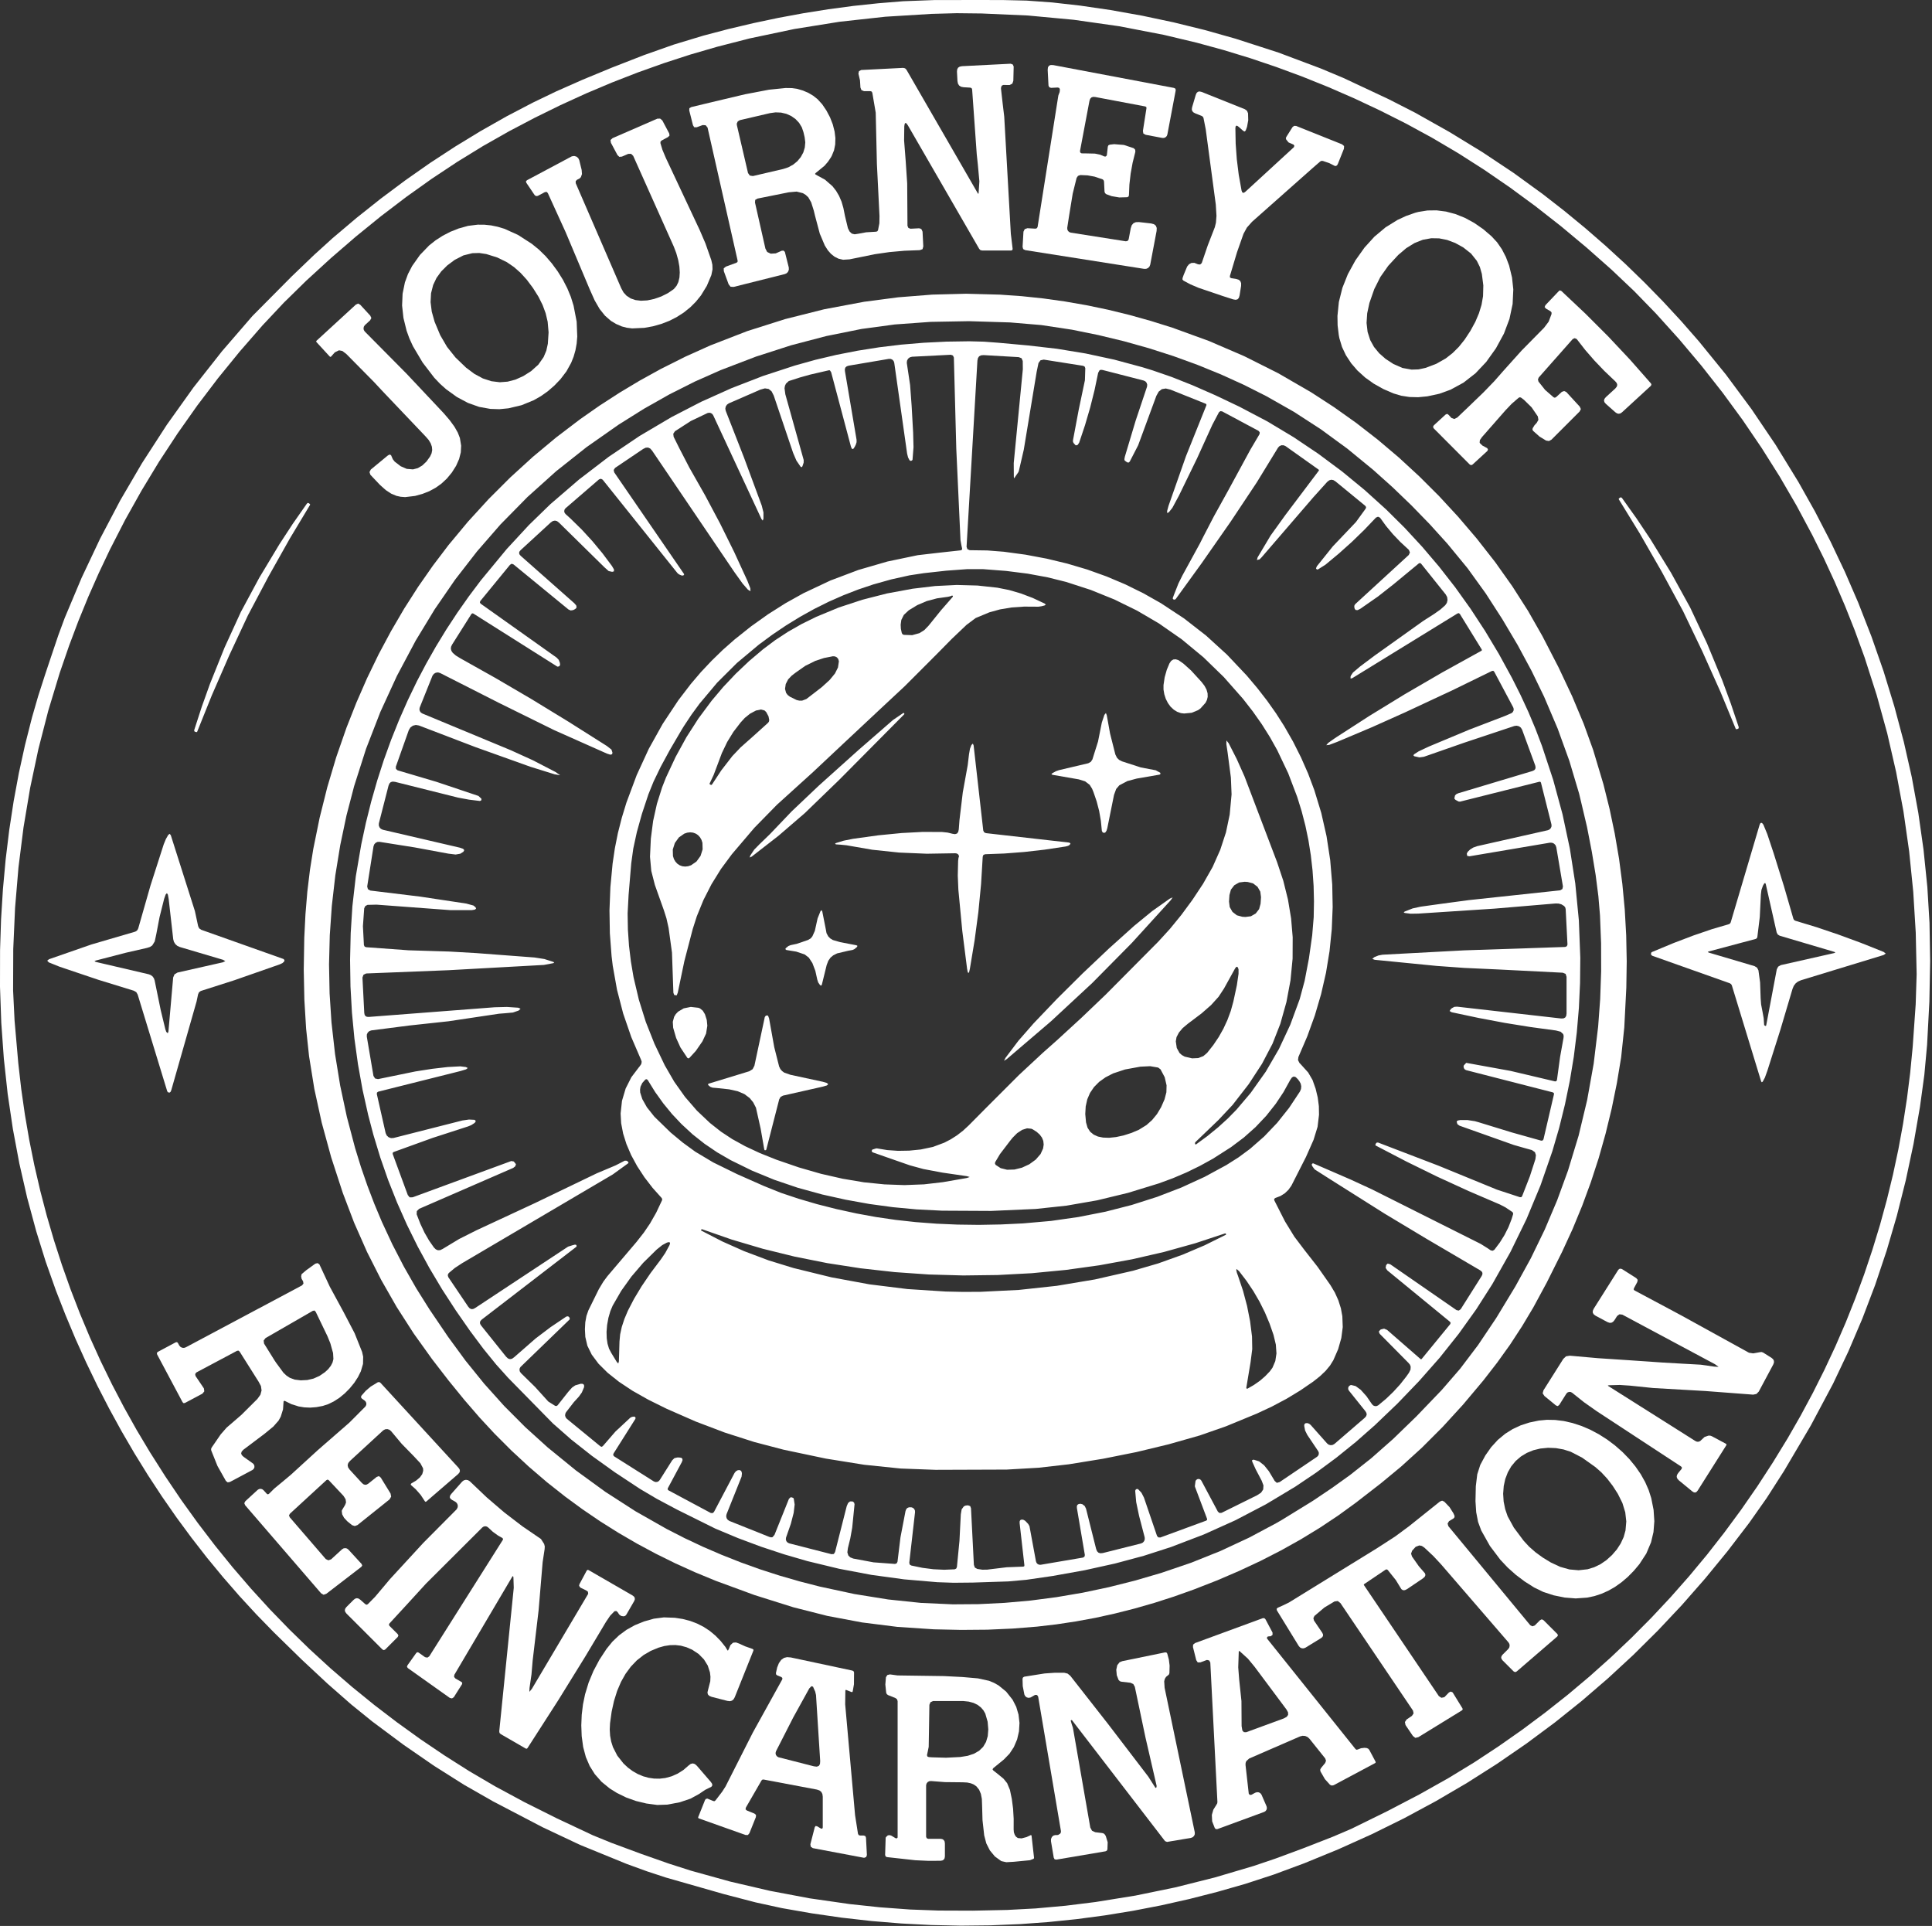 <svg width="618" height="616" viewBox="0 0 618 616" fill="none" xmlns="http://www.w3.org/2000/svg">
<rect x="0" y="0" width="618" height="616" fill="#333333" stroke="none"/>
<path d="M493.57 62.14L500.42 67.48L507.09 72.97L513.58 78.61L519.9 84.4L526.03 90.35L531.99 96.45L537.77 102.7L543.37 109.1L552.05 119.77L560.26 130.85L568 142.31L575.28 154.18L580.58 163.62L585.53 173.19L590.14 182.91L594.41 192.77L598.66 203.66L602.51 214.71L605.95 225.93L608.99 237.31L611.53 248.56L613.63 260.05L615.29 271.76L616.51 283.7L617.2 295.13L617.41 307.36L617.16 320.37L616.43 334.18L615.55 343.78L614.15 354.03L612.09 365.87L609.62 377.48L606.75 388.88L603.48 400.05L599.81 411L595.73 421.73L591.25 432.24L586.37 442.53L579.25 455.91L570.66 470.49L565.13 479.12L559.52 487.09L552.59 496.15L545.42 504.9L538.01 513.35L530.36 521.48L522.48 529.3L514.35 536.81L505.98 544.02L497.38 550.91L488.25 557.69L478.86 564.15L469.22 570.28L459.33 576.07L449.18 581.54L438.77 586.68L428.11 591.48L417.2 595.96L407.45 599.57L398.33 602.55L389.38 605.11L380.41 607.4L371.42 609.42L362.42 611.16L353.4 612.63L344.37 613.83L335.32 614.76L326.26 615.42L316.8 615.81L307.33 615.91L297.84 615.71L288.34 615.22L278.82 614.44L269.28 613.36L259.72 611.98L250.15 610.31L241.67 608.46L231.51 605.81L213.03 600.53L207.06 598.57L200.48 596.18L185.52 590.07L173.54 584.42L157.72 576.16L148.46 570.87L138.93 564.85L129.12 558.09L119.05 550.59L112.31 545.13L104.82 538.56L96.57 530.87L87.57 522.07L82.01 516.36L76.61 510.5L71.32 504.42L66.19 498.2L61.25 491.84L56.47 485.36L51.82 478.67L47.34 471.85L43.02 464.86L38.88 457.76L34.93 450.55L31.16 443.24L27.56 435.77L24.14 428.2L20.93 420.54L17.9 412.8L14.6 403.48L11.59 393.81L8.68 383.05L6.19 372.15L4.12 361.11L2.46 349.93L1.23 338.62L0.41 327.16L0 315.58L0.02 303.85L0.34 294.05L0.94 284.4L1.81 274.89L2.95 265.52L4.36 256.3L6.04 247.22L8 238.29L10.23 229.5L12.2 222.68L14.43 215.76L16.01 211.03L18.66 203.17L20.7 197.65L26.11 184.8L32.03 172.27L38.46 160.05L45.41 148.16L53.37 135.86L61.9 123.91L71.02 112.33L80.72 101.1L93.33 88.39L100.46 81.55L106.4 76.16L114.04 69.7L121.79 63.54L129.64 57.68L137.59 52.11L145.65 46.85L153.81 41.88L162.07 37.2L170.43 32.83L177.94 29.22L186.38 25.49L195.74 21.62L206.01 17.62L215.53 14.26L224.98 11.4L232.99 9.29L240.99 7.4L249 5.71L257 4.23L264.99 2.96L272.99 1.89L280.98 1.04L288.97 0.39L298.85 0.02L313.5 0L320.98 0.02L328.38 0.19L336.55 0.78L345.5 1.79L355.21 3.21L365.36 5.02L375.41 7.15L385.37 9.6L395.23 12.38L408.93 16.81L422.43 21.88L429.69 24.92L435.47 27.63L444.13 31.69L452.63 36.03L463.64 42.22L474.13 48.63L484.11 55.27L493.57 62.14ZM311.17 611.12L322.16 610.89L331.22 610.41L340.86 609.54L350.45 608.35L363.22 606.29L375.92 603.68L388.54 600.51L401.08 596.8L408.07 594.43L416.79 591.2L426.47 587.42L432.26 584.94L443.65 579.35L454 573.95L463.29 568.73L471.53 563.71L479.3 558.59L486.88 553.28L494.26 547.77L501.45 542.09L508.44 536.21L515.23 530.14L521.83 523.88L528.23 517.44L534.35 510.9L540.28 504.18L546.02 497.28L551.56 490.19L556.92 482.92L562.09 475.46L567.06 467.82L571.85 460L575.97 452.81L579.89 445.51L583.6 438.11L587.11 430.6L590.4 423L593.47 415.3L596.33 407.52L598.96 399.66L601.37 391.76L603.55 383.78L605.51 375.74L607.24 367.63L608.73 359.53L609.99 351.36L611.02 343.15L611.82 334.9L612.78 321.25L613.09 311.6L612.8 298.31L612 285.21L610.69 272.28L608.87 259.52L606.53 246.95L603.68 234.55L600.31 222.33L596.44 210.28L593.28 201.6L590.2 193.85L586.92 186.19L583.44 178.65L579.75 171.21L574.68 161.73L569.27 152.42L563.52 143.3L557.43 134.34L551 125.56L544.23 116.95L537.13 108.52L529.68 100.26L522.74 93.12L515.47 86.23L507.44 79.13L499.35 72.38L491.21 66L483.02 59.98L474.78 54.32L466.48 49.02L458.13 44.09L449.72 39.51L441.52 35.38L433.27 31.5L424.97 27.88L416.63 24.52L408.24 21.42L399.8 18.57L391.31 15.98L382.78 13.65L372.33 11.16L357.98 8.39L343.48 6.33L328.82 4.96L314.01 4.31L306 4.22L297.98 4.44L283.19 5.35L268.55 6.96L254.09 9.28L239.79 12.29L229.39 14.96L220.89 17.43L212.45 20.17L204.06 23.16L195.73 26.4L187.44 29.9L179.21 33.66L171.03 37.68L162.9 41.95L154.57 46.67L146.3 51.75L138.09 57.19L129.95 62.99L121.86 69.15L113.83 75.67L105.86 82.55L97.95 89.79L90.8 96.8L83.98 104.06L76.68 112.44L69.71 121L63.09 129.72L56.82 138.61L50.88 147.66L45.29 156.89L40.03 166.28L35.13 175.84L31.57 183.35L28.21 190.95L25.06 198.66L22.12 206.47L19.11 215.2L15.44 227.31L12.28 239.59L9.64 252.03L7.52 264.65L5.91 277.43L4.82 290.38L4.24 303.5L4.19 316.79L4.66 326.43L5.85 340.06L6.79 348.3L7.96 356.49L9.36 364.63L10.99 372.71L12.86 380.79L14.95 388.8L17.27 396.73L19.81 404.59L22.58 412.41L25.57 420.14L28.77 427.78L32.19 435.33L35.82 442.77L39.66 450.12L43.7 457.35L47.95 464.46L52.87 472.2L57.97 479.76L63.27 487.12L68.75 494.3L74.41 501.29L80.27 508.1L86.31 514.72L92.54 521.15L99.05 527.49L105.75 533.63L112.65 539.58L119.74 545.34L127.02 550.9L134.49 556.28L142.16 561.46L150.02 566.45L158.34 571.33L167.72 576.39L178.16 581.61L189.65 587.01L195.48 589.39L205.22 593L213.99 596.08L221.02 598.33L233.63 601.83L246.3 604.78L259.04 607.18L271.85 609.02L281.46 610.04L291.1 610.75L300.17 611.08L311.17 611.12Z" fill="white"/>
<path d="M260.97 55.87L263.9 57.47L266.29 59.56L267.45 61.04L268.41 62.68L269.19 64.5L269.77 66.49L270.29 69.09L271.23 73L271.76 74.05L272.48 74.72L273.39 74.94L274.62 74.75L277.06 74.3L280.22 74.11L280.62 73.99L280.86 73.62L281.29 71.43L281.33 69.1L280.5 52.46L280.12 36.03L279.03 29.66L278.82 29.28L278.4 29.15H276.37H276.36L275.55 28.81L275.23 27.99L275.09 25.68L274.62 23.68L274.59 23.55L274.77 22.76L275.49 22.39L288.89 21.71L289.5 21.85L289.94 22.28L312.79 61.86L312.94 62L313.03 61.81L313.28 58L312.78 52.56L312.44 49.38L310.96 28.6L310.79 28.19L310.38 28.03L308.22 27.9L307.4 27.74L306.8 27.35L306.43 26.75L306.27 25.93L306.11 22.93L306.18 22.2L306.46 21.66L306.98 21.32L307.71 21.17L323.29 20.38L323.96 20.63L324.25 21.28V21.31L324.14 25.83L323.83 26.74L322.95 27.2L321.51 27.18L320.92 27.17L320.5 27.37L320.26 27.76L320.19 28.34L320.73 33.14L321.23 37.31L323.34 74.78L323.65 77.35L323.92 79.62L323.82 79.99L323.44 80.12H314.14L313.58 79.98L313.22 79.59L290.42 40.11L289.97 39.48L289.63 39.31L289.39 39.61L289.26 40.38L289.2 44.93L289.71 51.5L290.19 58.68L290.28 72.23L290.57 72.9L291.24 73.16H291.26L293.9 73.02L294.38 73.1L294.79 73.37L295.1 74.1L295.34 78.82L295.09 79.7L294.22 80.01L289.3 80.2L284.5 80.63L279.81 81.31L275.25 82.24L271.74 82.95L269.69 83.08L268.22 82.74L266.94 82.1L265.82 81.21L264.81 80.06L263.84 78.53L262.23 74.73L260.71 69.02L260.31 67.36L259.48 64.72L258.56 63.11L257.73 62.34L256.84 61.79L254.83 61.28L252.34 61.5L242.32 63.51L241.58 63.92L241.5 64.76L244.83 79.5L245.4 80.59L246.54 81.14L248.15 81.04L250.02 80.21L250.61 80.15L251.05 80.55L251.08 80.65L252.31 85.55L252.33 86.29L252.04 86.98L251.6 87.41L251.04 87.66L234.66 91.77L233.68 91.71L233.07 90.93L231.53 86.72L231.5 85.83L232.2 85.27L235.59 84.03L235.92 83.77L235.95 83.36L226.34 40.85L226.32 40.78L225.72 40.06L224.78 40L222.87 40.7L222.08 40.71L221.67 40.07L220.47 35.31L220.52 34.61L221.13 34.25L227.86 32.63L238.34 30.15L245.99 28.69L251.31 28.15L253.35 28.18L254.98 28.41L256.87 28.97L258.59 29.71L260.14 30.63L261.52 31.73L263 33.35L264.34 35.33L265.51 37.54L266.38 39.77L266.97 42.08L267.22 44.16L267.16 46.22L266.79 48.06L266.08 49.81L265.81 50.3L264.86 51.72L263.73 53.03L260.92 55.33L260.69 55.63L260.97 55.87ZM235.7 39.99L239.27 55.34L239.85 56.15L240.83 56.31L250.49 54.06L252.17 53.51L253.71 52.66L255.06 51.56L256.15 50.24L256.96 48.76L257.44 47.17L257.59 45.53L257.39 43.91L257 42.24L256.47 40.7L255.61 39.29L254.47 38.08L253.1 37.11L251.53 36.41L249.84 36.01L248.08 35.94L246.33 36.18L236.67 38.43L236.01 38.81L235.68 39.5L235.7 39.99Z" fill="white"/>
<path d="M353.25 50.05H353.73L354.04 49.69L354.06 49.6L354.36 46.92L354.54 46.48L354.98 46.27L356.4 46.11L359.5 46.36L362.64 47.4L363.12 47.88L363.17 48.56L362.3 52.04L361.67 55.51L361.27 58.99L361.12 62.47L360.97 62.88L360.58 63.08L358.02 63.15L355.59 62.74L353.87 62.11L353.47 61.77L353.31 61.28L353.15 58.04L353 57.62L352.66 57.35L350.11 56.49L347.88 56.09L345.58 55.99L344.83 56.25L344.38 56.9L343.13 61.95L341.97 69.06L341.39 72.83L341.41 73.37L341.62 73.85L342.01 74.22L342.52 74.41L360.14 77.18L360.71 77.05L361.03 76.56L361.7 72.98L362.02 72.03L362.57 71.39L363.34 71.06L364.34 71.03L368.21 71.47L369.13 71.71L369.73 72.19L370.01 72.91L369.97 73.86L367.93 84.65L367.69 85.25L367.24 85.72L366.65 85.98L366 86L327.94 80L327.29 79.67L327.1 78.96L327.38 74.11L327.78 73.29L328.65 72.99L331.23 73.14L331.67 72.99L331.9 72.59L338.53 30.6L338.6 30.37L338.96 29.43L339.04 28.6L338.84 28.13L338.35 27.99L336.2 28.1L335.64 27.9L335.39 27.37L335.13 22.37L335.21 21.56L335.53 21.03L336.1 20.79L336.91 20.82L375.53 28.12L376.01 28.38L376.08 28.91L373.41 43.02L373.21 43.52L372.84 43.9L372.35 44.11L371.82 44.12H371.81L366.46 43.11L365.73 42.71L365.59 41.87L366.73 34.59L366.68 34.24L366.35 34.05L350.31 31.02L349.63 30.99L349.1 31.18L348.71 31.61L348.49 32.27L345.46 48.33L345.56 48.8L345.97 49.05H346.01L347.62 49.07L350.25 49.13L351.96 49.49L353.25 50.05Z" fill="white"/>
<path d="M396.21 40.55L395.76 40.24L395.44 40.21L395.24 40.47L395.17 41.02L395.26 45.95L395.62 50.91L396.24 55.9L397.14 60.92L397.32 61.43L397.59 61.67L397.94 61.63L398.38 61.32L413.87 47.09L414.04 46.64L413.77 46.24L413.61 46.18L412.17 45.55L411.42 44.62L411.31 44.22L411.45 43.81L413.44 40.66L413.95 40.26L414.6 40.28L429.29 46.16L429.94 46.71L429.89 47.57L427.96 52.4L427.7 52.86L427.36 53.08L426.97 53.07L426.5 52.83L425.22 52.18L423.16 51.48L422.68 51.45L422.27 51.67L419.6 54L400.48 70.95L398.85 72.79L397.77 74.77L395.7 80.65L393.41 88.29L393.44 88.76L393.85 88.97L395.38 89.21L396.2 89.46L396.75 89.91V89.92L397.01 90.57L397 91.43L396.51 94.51L396.28 95.27L395.87 95.73L395.27 95.89L394.48 95.76L391.24 94.72L383.39 92.06L380.77 90.94L378.56 89.76L378.24 89.41L378.27 88.94L378.62 87.94L379.74 85.25L380.33 84.53L381.08 84.11L382.04 84.07L383.23 84.54L383.9 84.6L384.4 84.15L384.43 84.07L386.34 78.47L388.59 72.68L388.95 71.23L389.12 69.04L388.9 65.4L385.68 41.34L384.97 37.73L384.77 37.34L384.42 37.09L382.27 36.23L381.7 35.91L381.35 35.47L381.23 34.94L381.33 34.29L382.5 30.33L382.78 29.71L383.19 29.35L383.73 29.25L384.4 29.41L398.22 34.94L398.9 35.46L399.22 36.24L399.28 38.46L398.9 40.56L398.48 41.72L398.16 42.07L397.72 41.89L396.21 40.55Z" fill="white"/>
<path d="M174.27 61.46L172.03 62.65L171.48 62.72L171.02 62.4L168.36 58.46L168.23 58.01L168.56 57.65L182.74 50.09L182.94 50L183.67 49.89L184.39 50.09L184.96 50.56L185.29 51.23L186.06 54.36L186.16 55.68L185.81 56.66L185.33 57.13L184.66 57.45L184.62 57.46L184.15 57.93L184.16 58.6L198.71 92.18L199.45 93.53L200.4 94.57L201.75 95.46L203.29 95.98L205.03 96.19L207.06 96.08L209.24 95.62L211.53 94.82L213.65 93.76L215.41 92.55L215.6 92.39L216.42 91.4L216.99 90.22L217.34 88.75L217.44 87.15L217.32 85.27L216.95 83.2L216.33 80.98L215.54 78.9L202.54 49.84L201.87 49.2L200.95 49.22L198.94 50.09L198.11 50.17L197.51 49.59L195.42 45.68L195.28 44.79L195.94 44.19L210.25 37.96L211.16 37.93L211.86 38.52L214.05 42.65L214.17 43.34L213.69 43.84L211.64 44.94L211.29 45.28L211.25 45.78L211.89 47.91L212.98 50.5L223.82 73.59L225.66 77.87L227.53 83.2L227.87 84.68L227.92 86.15L227.54 88.01L226.1 91.42L224.22 94.49L222.6 96.49L220.79 98.3L218.71 99.97L216.47 101.41L214.07 102.63L211.53 103.61L208.87 104.36L206.12 104.86L202.19 105.04L200.47 104.82L198.91 104.41L197.05 103.61L195.42 102.63L193.51 100.96L191.8 98.82L190.23 96.1L188.63 92.53L180.92 74.23L175.24 61.77L174.84 61.36L174.27 61.46Z" fill="white"/>
<path d="M478.52 111.399L475.4 115.769L471.97 119.399L468.12 122.399L464 124.639L460.42 125.939L456.56 126.769L453.64 127.049L450.85 126.979L448.2 126.569L445.69 125.819L442.47 124.419L439.41 122.699L436.68 120.749L434.22 118.519L432.21 116.189L430.53 113.629L429.28 110.989L428.43 108.159L428.24 107.159L427.87 104.069L427.82 101.049L428.27 96.589L429.4 92.069L431.15 87.689L433.56 83.289L436.47 79.189L439.64 75.699L443.21 72.709L447.02 70.349L449.76 69.079L452.69 68.049L453.68 67.789L456.6 67.319L459.52 67.279L462.55 67.669L465.53 68.459L468.61 69.689L471.56 71.299L474.44 73.289L477.11 75.579L478.89 77.509L480.41 79.709L481.69 82.189L482.73 84.929L483.66 88.769L484.07 92.559L483.85 97.239L482.84 102.009L481.08 106.689L478.52 111.399ZM441.55 88.579L439.59 92.479L438.04 96.919L437.33 100.229L437.13 103.299L437.46 106.159L438.3 108.779L439.51 110.969L441.16 112.979L443.23 114.799L445.73 116.429L448.61 117.689L451.53 118.219L453.75 118.149L455.99 117.669L459.44 116.359L462.45 114.649L464.65 112.929L466.65 110.939L468.5 108.629L470.33 105.849L471.93 102.919L473.09 100.179L473.91 97.489L474.39 94.729L474.48 91.279L474.01 87.619L473.38 85.409L472.4 83.419L470.55 81.099L468.08 79.149L465.47 77.709L462.88 76.739L460.34 76.239L457.83 76.199L455.12 76.689L452.45 77.749L449.83 79.369L447.25 81.559L444.06 85.019L441.55 88.579Z" fill="white"/>
<path d="M178.38 86.779L180.06 89.469L181.46 92.199L182.6 94.959L183.47 97.759L184.46 102.879L184.65 107.639L184.46 109.889L184.07 112.039L183.48 114.099L182.69 116.069L181.19 118.779L179.27 121.299L177.31 123.339L175.23 125.139L173.03 126.699L170.71 128.019L166.81 129.609L162.62 130.599L159.73 130.879L156.87 130.789L153.25 130.139L149.68 128.869L146.17 126.999L142.72 124.509L140.79 122.789L138.89 120.789L135.2 115.969L132.1 110.749L130.95 108.239L130.07 105.809L129.05 101.679L128.62 97.719L128.78 93.939L129.52 90.329L130.5 87.649L131.84 85.069L134.33 81.549L137.25 78.519L139.34 76.859L141.61 75.399L144.05 74.139L146.68 73.089L149.73 72.239L152.8 71.859L154.92 71.869L157.06 72.089L159.2 72.529L161.36 73.179L165.7 75.139L170.09 77.969L172.36 79.809L174.5 81.899L176.5 84.219L178.38 86.779ZM143.01 110.969L145.71 114.349L149.08 117.589L151.77 119.599L154.47 121.049L157.18 121.929L159.89 122.259L162.38 122.069L164.87 121.419L167.37 120.299L169.88 118.709L172.2 116.629L173.89 114.219L174.75 112.179L175.24 109.959L175.48 106.299L175.18 102.879L174.54 100.179L173.57 97.559L172.25 94.919L170.49 92.119L168.51 89.469L166.53 87.289L164.43 85.429L162.14 83.859L159.05 82.349L155.56 81.259L153.31 80.919L151.1 80.979L148.24 81.689L145.46 83.109L143.08 84.879L141.14 86.809L139.63 88.889L138.56 91.139L137.88 93.799L137.73 96.639L138.11 99.679L139.02 102.919L140.82 107.219L143.01 110.969Z" fill="white"/>
<path d="M497.76 127.02L499.6 125.33L500.33 125.07L501.03 125.39L505.32 130.06L505.68 130.84L505.29 131.61L496.29 140.61L495.48 141.06L494.55 140.91L492.46 139.64L490.4 137.81L490.19 137.41L490.27 136.96L490.86 136L491.54 135.27L492.1 134.29L491.91 133.18L489.92 130.28L487.5 127.9L486.58 127.2L486.19 127.06L485.78 127.22L483.54 129.16L481.58 131.22L474.05 139.8L473.38 140.76L473.3 141.54L473.39 141.74L474.2 142.52L475.63 143.29L475.73 143.35L475.97 143.77L475.79 144.22L471.03 148.59L470.57 148.79L470.13 148.57L458.62 137.02L458.38 136.54L458.64 136.05L462.4 132.6L462.93 132.37L463.39 132.71L464.31 133.7L465.2 134.01L466.15 133.54L469.51 130.34L474.56 125.47L477.99 121.92L481.04 118.45L486.73 112.12L493.93 104.81L495.38 102.88L496.31 100.41L496.29 99.9L495.94 99.53L494.52 98.71L494.08 98.2L494.36 97.59L498.7 93.03L498.98 92.88L499.46 93.08L507.13 100.31L514.46 107.64L521.46 115.1L528.12 122.66L528.24 123.04L528.07 123.4L518.87 131.85L518.34 132.22L517.81 132.34L517.27 132.23L516.72 131.87L513.69 129.19L513.23 128.65L513.08 128.11L513.23 127.57L513.67 127.03L516.7 124.25L517.17 123.67L517.32 123.1L517.16 122.53L516.69 121.97L513.2 118.65L510 115.3L507.06 111.92L504.41 108.51L504.35 108.44L503.71 108.16L503.07 108.45L492.22 120.72L491.95 121.36L492.12 122.04L494.25 124.72L496.95 127.07L497.35 127.21L497.76 127.02Z" fill="white"/>
<path d="M100.21 271.549L102.24 261.579L104.69 251.789L107.55 242.189L110.83 232.759L114 224.729L117.42 216.909L121.11 209.289L125.07 201.889L129.28 194.679L133.75 187.689L138.49 180.899L143.48 174.319L149.71 166.839L156.29 159.639L163.24 152.699L170.45 146.119L177.92 139.899L185.64 134.029L191.84 129.699L198.2 125.589L204.71 121.689L211.38 118.009L219.22 114.079L227.2 110.489L239.04 105.899L251.19 102.049L263.64 98.919L276.41 96.519L287.33 95.089L298.21 94.229L309.07 93.949L319.89 94.239L326.83 94.729L333.76 95.459L340.67 96.429L347.57 97.629L354.46 99.069L361.33 100.749L368.19 102.669L375.04 104.819L386.7 109.059L397.99 113.919L408.89 119.389L419.41 125.479L426.71 130.219L433.82 135.269L440.73 140.639L447.45 146.329L453.97 152.339L460.3 158.649L466.43 165.289L472.36 172.239L478.28 179.799L483.76 187.529L488.79 195.399L493.37 203.439L498.53 213.429L502.91 222.729L506.59 231.509L509.61 239.859L512.9 250.849L514.86 258.699L516.52 266.629L517.89 274.639L518.95 282.729L519.72 290.899L520.18 299.149L520.35 307.489L520.22 315.899L519.57 328.629L518.56 338.219L517.19 346.479L515.53 354.609L513.59 362.589L511.38 370.429L508.87 378.129L506.09 385.689L503.03 393.109L499.68 400.389L494.78 410.199L490.49 418.139L486.9 424.149L483.04 430.069L478.88 435.869L474.45 441.579L467.95 449.309L461.41 456.459L454.82 463.049L448.19 469.069L441.81 474.349L433.71 480.629L428.12 484.689L422.22 488.619L416.16 492.319L409.78 495.889L403.18 499.269L396.27 502.499L389.18 505.539L381.8 508.419L375.51 510.659L369.22 512.679L362.95 514.479L356.68 516.069L350.43 517.449L344.18 518.599L337.95 519.539L331.72 520.269L323.94 520.889L315.84 521.249L307.44 521.319L298.73 521.129L287.1 520.359L275.74 518.929L264.64 516.839L253.81 514.089L241.34 510.169L228.88 505.589L222.37 502.899L216 500.019L209.78 496.949L203.71 493.689L197.78 490.239L191.99 486.599L186.35 482.759L180.86 478.739L174.92 474.049L169.17 469.119L163.6 463.959L158.2 458.559L153.45 453.439L148.54 447.759L143.46 441.519L138.22 434.729L132.32 426.489L126.89 418.039L121.93 409.359L117.42 400.459L113.29 391.109L109.64 381.519L105.94 370.159L102.91 359.079L100.55 348.299L98.86 337.809L97.92 329.039L97.36 319.799L97.16 310.099L97.33 299.939L97.71 292.409L98.31 285.169L99.15 278.209L100.21 271.549ZM275.56 105.219L264.31 107.489L253.05 110.439L241.79 114.069L230.51 118.389L222.3 122.029L214.13 126.139L206.01 130.729L197.93 135.789L187.64 142.999L177.9 150.719L168.73 158.959L160.11 167.719L152.61 176.339L145.58 185.399L139.04 194.899L132.99 204.859L126.96 216.189L121.66 227.729L117.1 239.479L113.28 251.439L110.83 260.829L108.83 270.349L107.26 279.999L106.14 289.769L105.49 299.129L105.25 308.449L105.43 317.739L106.03 326.989L107.17 337.109L108.81 347.189L110.95 357.219L113.59 367.209L115.45 373.239L117.5 379.179L119.74 385.049L122.16 390.819L125.52 398.029L129.18 405.109L133.14 412.049L137.41 418.849L143.35 427.609L148.91 435.199L154.89 442.589L161.26 449.679L168.03 456.469L175.2 462.959L184.26 470.339L193.62 477.149L203.29 483.379L213.26 489.039L219.03 491.989L224.9 494.749L230.87 497.319L236.94 499.719L243.1 501.929L249.36 503.949L255.72 505.789L262.18 507.449L273.28 509.839L284.08 511.579L294.57 512.679L304.75 513.139L313.03 513.079L321.33 512.669L329.65 511.929L337.98 510.839L346.32 509.419L354.69 507.649L363.07 505.539L371.46 503.089L381.08 499.809L390.43 496.059L399.51 491.829L408.32 487.129L410.02 486.149L419.96 480.029L425.97 475.989L431.86 471.769L438.65 466.399L445.65 460.219L453.07 453.029L461.19 444.569L467.08 437.769L472.83 430.169L478.6 421.569L484.74 411.439L489.69 402.429L494.14 393.249L498.1 383.899L501.57 374.389L504.97 363.209L507.7 351.819L509.78 340.199L511.21 328.359L511.86 319.519L512.17 310.649L512.15 301.729L511.8 292.779L511.28 286.629L510.41 279.859L509.19 272.459L507.63 264.409L505.12 253.829L502 243.369L498.26 233.039L493.92 222.839L489.92 214.589L485.47 206.329L480.57 198.059L475.23 189.779L469.43 181.739L462.99 173.909L457.32 167.649L451.47 161.629L445.46 155.849L439.28 150.309L431 143.519L422.53 137.319L413.87 131.709L405.03 126.689L397.86 123.079L390.53 119.749L383.02 116.689L375.35 113.899L367.5 111.379L359.48 109.129L351.3 107.159L342.94 105.459L333.08 103.969L323.09 103.129L309.97 102.729L297.68 102.949L286.21 103.779L275.56 105.219Z" fill="white"/>
<path d="M116.74 103.97L116.41 104.43L116.28 104.98L116.37 105.55L116.68 106.03L116.7 106.05L130.06 119.54L141.93 132.16L143.85 134.4L145.36 136.47L146.44 138.37L147.11 140.1L147.51 142.55L147.4 144.67L146.86 146.81L145.9 148.98L144.52 151.16L142.94 153.07L141.16 154.72L139.33 156.02L137.32 157.11L135.13 157.97L132.77 158.62L129.61 159L128.16 158.89L126.83 158.6L125.13 157.89L123.4 156.75L121.58 155.13L119.13 152.55L118.49 151.86L118.47 151.84L118.19 150.99L118.6 150.19L124 145.73L124.45 145.45L124.83 145.42L125.12 145.66L125.33 146.15L125.66 146.9L126.25 147.65L128.18 149.13L130.12 149.97L132.11 150.13L133.65 149.73L135.06 148.9L136.41 147.63L137.57 146.02L138.05 144.99L138.25 143.94L138.15 142.88L137.77 141.8L137.11 140.71L136.15 139.61L122.33 125.08L119.6 122.15L110.81 113.25L109.51 112.25L108.46 112.05L108.4 112.06L107.1 112.7L105.95 114L105.73 114.17L105.47 114.03L101.22 109.41L101.13 109.19L101.24 108.99L113.84 97.42L114.55 97.09L115.24 97.48L118.44 100.96L118.79 101.72L118.38 102.47L116.74 103.97Z" fill="white"/>
<path d="M336.72 504.069L328.31 505.289L322.54 505.809L311.22 506.179L305 506.239L299.82 506.059L289.22 505.149L278.76 503.719L268.44 501.769L258.26 499.309L250.8 497.139L243.42 494.699L236.11 491.969L228.88 488.949L216.67 482.889L210.11 479.399L204.79 476.259L196.68 470.909L189.32 465.629L182.71 460.419L176.85 455.269L162.54 440.689L158.71 436.429L154.64 431.419L150.34 425.659L145.81 419.149L141.43 412.409L137.36 405.579L133.6 398.679L130.15 391.689L127.01 384.619L124.17 377.469L121.65 370.239L119.43 362.929L117.77 356.599L115.97 348.549L114.51 340.409L113.37 332.189L112.58 323.889L112.11 315.509L111.98 307.039L112.18 298.499L112.72 289.869L113.81 280.309L115.56 270.079L117.04 263.179L118.74 256.379L120.65 249.689L122.77 243.109L125.11 236.629L127.66 230.269L130.42 224.009L133.39 217.849L136.34 212.249L139.47 206.739L142.78 201.319L146.28 195.989L149.96 190.759L153.82 185.619L162.09 175.609L169.18 167.939L176.03 161.279L185.21 153.379L194.72 146.099L204.59 139.439L214.8 133.409L224.25 128.529L233.98 124.159L243.99 120.279L254.28 116.909L260.85 115.079L267.54 113.499L274.34 112.169L281.25 111.079L288.28 110.229L295.43 109.629L302.69 109.269L310.06 109.159L314.72 109.279L319.4 109.629L328.71 110.479L338.08 111.549L347.32 113.069L356.43 115.029L365.4 117.449L368.62 118.439L374.81 120.579L381.51 123.239L388.73 126.409L396.47 130.089L405.36 134.769L413.81 139.839L421.68 145.129L429.24 150.749L436.48 156.699L443.42 162.969L449.3 168.799L454.93 174.889L460.33 181.239L465.48 187.839L470.38 194.689L475.04 201.809L479.46 209.179L483.63 216.809L486.37 222.259L488.89 227.709L491.18 233.159L493.25 238.609L496.84 249.479L499.81 260.419L502.16 271.439L503.89 282.549L505.04 294.399L505.5 306.349L505.42 314.399L505.05 322.359L504.38 330.219L503.42 337.989L502.15 345.669L500.59 353.259L498.74 360.749L496.58 368.149L492.78 379.119L488.31 389.869L483.17 400.409L477.35 410.739L472.22 418.769L466.61 426.609L460.52 434.259L453.95 441.709L447 448.939L439.81 455.819L433.73 461.179L427.46 466.239L421.01 471.009L414.37 475.479L404.94 481.139L395.17 486.249L385.04 490.809L374.55 494.819L365.89 497.609L356.69 500.079L346.97 502.229L336.72 504.069ZM324.3 152.559L324.27 148.099L327.18 118.099L327.15 115.459L326.77 114.579L325.86 114.229L314.65 113.579L313.82 113.649L313.2 113.959L312.82 114.529L312.65 115.349L309.18 174.899L309.45 175.649L310.18 175.979H310.22L315.8 176.059L321.08 176.469L328.04 177.409L334.8 178.679L341.37 180.259L347.75 182.149L353.94 184.369L359.93 186.899L365.74 189.759L371.35 192.929L378.76 197.809L385.81 203.299L392.49 209.389L398.81 216.079L402.19 220.089L405.31 224.109L408.16 228.139L410.75 232.189L413.6 237.169L416.16 242.259L418.44 247.439L420.42 252.719L422.64 259.999L424.33 267.459L425.5 275.099L426.15 282.919L426.29 290.099L426 297.199L425.29 304.209L424.15 311.149L422.58 317.999L420.59 324.769L418.17 331.459L415.33 338.069L415.2 339.059L415.65 339.959L416.02 340.339L418.45 343.029L419.85 345.429L420.84 348.229L421.51 351.019L421.87 353.789L421.92 356.549L421.46 360.409L420.18 364.569L417.76 370.029L413.08 379.239L412.13 380.569L410.99 381.659L409.6 382.539L407.99 383.149L407.57 383.439L407.63 383.949L411.03 390.649L414.04 395.559L417.3 399.859L421.47 405.189L425.56 411.019L427 413.439L428.1 415.889L428.91 418.429L429.38 420.989L429.51 424.469L429.06 427.939L428.05 431.509L426.5 435.059L425.44 436.769L424.02 438.479L422.23 440.179L420.09 441.879L415.95 444.719L411.56 447.379L406.91 449.849L402.01 452.139L392.13 456.209L383.76 459.129L373.8 461.959L363.51 464.439L352.87 466.569L341.89 468.349L332.22 469.449L322.01 470.039L299.25 470.119L288.07 469.699L276.45 468.499L264.13 466.519L250.61 463.669L241.23 461.209L231.87 458.209L222.54 454.669L213.22 450.579L207.36 447.679L202.34 444.839L198.01 441.969L194.35 439.059L191.45 436.179L189.28 433.269L187.88 430.409L187.23 427.619L187.1 425.159L187.22 422.919L187.59 420.899L188.22 419.099L191.55 412.339L192.99 409.939L194.29 408.189L203.59 397.249L205.93 394.269L207.91 391.359L209.9 387.869L211.77 383.909L211.82 383.509L211.64 383.159L208.76 379.949L206.15 376.559L203.82 372.999L201.89 369.449L200.39 365.949L199.33 362.589L198.69 359.249L198.52 356.139L198.96 352.089L200.13 348.159L201.96 344.539L204.44 341.269L204.58 341.119L205.12 340.349L205.26 339.619L205.13 339.139L201.93 331.699L199.34 324.179L197.37 316.579L196 308.889L195.63 305.809L195.08 298.539L194.96 291.179L195.25 283.729L195.96 276.179L196.68 271.319L197.65 266.459L198.89 261.589L200.38 256.709L203.67 247.899L207.53 239.509L211.98 231.529L216.99 223.969L220.98 218.759L224.2 214.979L227.62 211.349L231.21 207.859L235 204.519L240.25 200.339L245.67 196.479L251.26 192.939L257.02 189.729L265.62 185.679L274.57 182.299L283.87 179.599L293.53 177.579L300.41 176.779L307.35 176.019L307.7 175.839L307.76 175.449L307.55 174.509L307.24 172.789L305.89 143.459L305.12 114.379V114.359L304.82 113.709L304.15 113.469L291.74 114.099L291.04 114.289L290.47 114.729L290.13 115.369L290.06 116.089L290.08 116.199L291.12 123.159L291.61 129.819L292.09 138.359L292.21 143.049L291.9 146.989L291.83 147.179L291.4 147.439L290.95 147.229L290.47 146.309L290.17 145.119L286.05 116.039L285.86 115.489L285.48 115.059L284.95 114.809L284.37 114.779H284.35L271.48 116.959L270.86 117.159L270.45 117.509L270.25 118.019L270.27 118.669L273.99 140.629L274 141.419L273.77 142.169L273.46 142.809L273.06 143.459L272.71 143.649L272.42 143.409L272.17 142.749L265.86 119.039L265.46 118.449L265.15 118.429L259.17 119.809L255.88 120.729L252.31 121.879L251.41 122.709L251.09 123.389L250.95 124.179L251.21 126.119L257.08 147.129L257.07 147.969L256.67 149.159L256.4 149.449L256.07 149.249L254.75 147.309L253.7 144.859L247.5 126.519L246.82 125.179L245.88 124.409L244.68 124.219L243.22 124.619L233.14 129.009L232.55 129.419L232.15 130.019L232.01 130.719L232.15 131.419L237.95 146.259L243.66 161.699L244.21 163.899V165.919L243.98 166.509L243.58 166.019L228.14 132.829L227.83 132.399L227.38 132.109L226.86 132.009L226.33 132.109L220.99 134.649L215.9 137.929L215.36 138.739L215.48 139.709L217.3 143.369L220.51 149.569L225.57 158.479L230.36 167.489L234.86 176.589L239.09 185.799L240.01 188.149L240.06 189.089L239.25 188.609L237.58 186.699L234.89 182.949L208.61 144.159L208 143.469L207.32 143.149L206.56 143.189L205.74 143.589L196.73 149.669L196.31 150.319L196.47 151.079L218.79 183.569L218.85 183.759L218.55 184.089L217.98 184.059L217.35 183.779L216.95 183.539L216.63 183.219L192.79 153.439L192.78 153.429L192.22 153.129L191.61 153.329L180.9 162.569L180.84 162.619L180.57 163.029L180.48 163.519L180.59 163.999L180.89 164.399L182.51 165.869L186.08 169.369L189.48 173.069L192.7 176.949L195.75 181.029L196.38 182.109L196.39 182.739L195.82 182.899L194.69 182.649L193.36 181.459L178.83 167.179L178.18 166.679L177.52 166.509L176.84 166.649L176.16 167.119L166.53 175.969L166.16 176.419L166.04 176.869L166.17 177.319L166.55 177.769L183.7 192.929L184.32 193.639L184.44 194.249L184.21 194.629L183.71 194.959L183.27 195.149L182.53 195.249L181.84 194.939L164.28 180.539L163.68 180.309L163.13 180.659L153.63 192.249L153.61 192.269L153.5 192.699L153.74 193.079L178.06 210.339L178.73 211.059L179.08 211.969L179.17 212.489L178.98 213.069L178.4 213.239L178.18 213.149L151.39 196.229L151.07 196.179L150.81 196.359L144.6 206.189L144.28 206.879L144.22 207.539L144.4 208.189L144.83 208.819L145.8 209.659L147.26 210.559L158.4 216.809L169.93 223.559L181.83 230.829L194.12 238.599L195.59 239.749L195.91 240.709L195.8 241.249L195.22 241.379L194.15 241.039L177.27 233.529L159.55 224.789L140.8 215.269L140.11 215.069L139.39 215.169L138.77 215.539L138.34 216.119L138.31 216.199L134.27 226.269L134.16 226.839L134.28 227.409L134.61 227.889L135.1 228.209L163.4 239.959L170.39 243.139L177.7 246.919L179.19 247.959L177.4 247.659L169.61 245.229L152.09 238.959L134.02 232.049L133.98 232.039L133.01 231.879L132.06 232.109L131.26 232.699L130.76 233.539L126.61 245.249L126.65 245.929L127.17 246.379L127.2 246.389L139.62 250.069L152.85 254.509L153.07 254.599L153.96 255.439L154.02 255.589L153.92 256.019L153.51 256.189L150.05 255.769L146.55 255.119L126.36 250.069L125.6 249.989L125 250.159L124.56 250.599L124.28 251.289L121.2 263.309L121.16 263.979L121.39 264.609L121.83 265.099L122.44 265.389H122.45L147.11 271.129L148.13 271.479L148.51 271.909L148.22 272.439L147.23 273.059L145.75 273.319L143.44 273.039L132.7 271.049L121.41 269.259L120.75 269.289L120.16 269.569L119.71 270.059L119.48 270.679L117.46 283.529V283.559L117.69 284.409L118.46 284.839L134.41 286.779L149.14 288.999L151.44 289.629L152.13 290.199L152.29 290.629L151.88 290.949L150.86 291.109L144 291.099L120.46 289.349L117.55 289.419L116.85 289.799L116.5 290.519L116.09 296.259L116.41 302.289L116.63 302.749L117.09 302.959L130.71 303.949L143.74 304.349L152.33 304.839L170.98 306.249L174.13 306.739L177.02 307.669L177.28 307.879L177 308.059L173.99 308.629L143.39 310.319L117.15 311.359H117.14L116.27 311.769L115.94 312.669L116.52 323.979L116.64 324.579L116.92 324.999L117.37 325.219L117.99 325.259L158.22 322.169L162.14 322.069L165.74 322.309L166.52 322.629L165.91 323.219L164.08 323.849L161.48 324.089L159.64 324.229L143.47 326.649L130.9 328.009L118.78 329.569L118.14 329.799L117.64 330.249L117.35 330.859L117.33 331.539V331.559L119.46 344.129L119.98 344.949L120.93 345.149L120.97 345.139L132.85 342.699L138.23 341.859L143.24 341.279L147.26 341.069L149.02 341.289L149.63 341.599L149.08 342.029L147.37 342.549L120.97 349.169L120.6 349.439L120.53 349.899L123.36 362.429L123.37 362.449L123.71 363.189L124.31 363.739L125.08 364.019L125.89 363.979L147.91 358.379L150.01 358.079L151.81 358.169L152.16 358.479L152.05 358.929L151.64 359.289L150.72 359.879L149.67 360.299L138.34 363.969L125.93 368.459L125.61 368.719L125.62 369.119L130.44 382.219L131.04 382.969L132 382.949L163.55 371.349L164.35 371.499L165.03 372.339L165.04 372.379L164.81 373.049L164.15 373.559L134.07 386.639L133.33 387.369L133.28 388.389L134.47 391.449L135.79 394.249L137.24 396.769L138.81 399.019L139.42 399.609L140.08 399.889L140.81 399.849L141.58 399.479L146.85 396.299L152.39 393.509L171.08 384.819L190.9 375.279L195.39 373.389L196.94 372.729L199.84 371.239L200.46 371.259L200.88 371.559L201.06 371.819L200.89 372.109L196.01 375.639L147.86 403.999L145.52 405.529L143.52 407.199L143.22 407.809L143.38 408.459L149.79 417.969L150.25 418.469L150.76 418.709L151.32 418.689L151.93 418.399L181.72 398.729L183.12 398.289L183.94 398.079L184.36 398.199L184.45 398.619L184.31 398.819L154.11 422.049L153.69 422.479L153.52 422.939L153.58 423.419L153.88 423.939L161.88 433.929L162.49 434.499L163.13 434.719L163.79 434.589L164.47 434.099L171.35 428.089L176.15 424.459L181.16 421.089L181.72 421.009L182.15 421.389L182.18 421.489L182.24 421.759V421.939L182.15 422.079L166.54 437.179L166.51 437.209L166.24 437.659L166.17 438.199L166.32 438.749L166.67 439.209L171.18 443.629L175.38 448.269L177.57 449.649L178 449.719L178.36 449.489L181.78 445.159L182.99 443.799L184.01 443.099L185.77 442.589L186.34 442.609L186.7 442.809L186.86 443.189L186.81 443.739L186.12 445.369L185.2 446.669L183.57 448.459L181.05 451.709L180.81 452.229L180.77 452.809L180.95 453.359L181.32 453.799L192.06 462.609L192.48 462.759L192.84 462.519L196.86 457.879L201.59 453.469L202.14 453.179L202.86 453.089L202.99 453.109L203.3 453.399L203.25 453.819L196.26 464.889L196.13 465.409L196.47 465.819L209.13 473.819L209.63 474.009L210.17 473.999L210.66 473.779L211.03 473.389L215.02 467.069L215.72 466.389L216.65 466.169H217.19L217.88 466.259L218.26 466.539L218.33 467.009L218.09 467.659L213.6 476.039L213.57 476.389L213.79 476.659L227.36 483.919L227.94 483.969L228.38 483.599L234.97 471.109L235.4 470.579L236 470.239L236.6 470.199L237.06 470.449L237.26 470.879L237.32 471.339L237.21 472.309L232.41 484.299L232.29 484.939L232.42 485.579L232.79 486.119L233.34 486.479L246.12 491.589L246.67 491.719L247.12 491.649L247.75 490.899L252.38 479.359L252.97 478.859L253.72 479.079L253.9 479.349L254.19 481.209L253.88 483.869L252.97 487.389L251.45 491.739L251.43 491.809L251.37 492.379L251.54 492.939L251.92 493.369L252.44 493.629L265.97 497.099L266.72 497.039L267.12 496.409L270.85 481.729L271.29 480.719L271.91 480.219L272.72 480.229L273.19 480.569L273.35 481.119L272.6 488.639L271.99 492.029L271.22 495.179L271.05 496.509L271.36 497.519L271.98 498.119L272.94 498.499L279.43 499.709L286.3 500.219L286.84 500.019L287.09 499.499L288.04 491.699L289.65 483.319L289.87 482.729L290.22 482.329L290.78 482.099H291.51L292.02 482.279L292.42 482.629L292.66 483.109L292.7 483.649L290.86 499.799L290.98 500.409L291.51 500.729L295.1 501.469L298.6 501.919L302.02 502.079L305.36 501.939L305.85 501.719L306.09 501.229L306.91 492.819L307.34 484.339L307.61 482.759L308.31 481.799L308.91 481.539L309.64 481.469L310.35 481.729L310.6 482.419L311.52 500.509L311.83 501.379L312.62 501.819L314.2 502.059L315.76 502.049L316.43 501.959L322.04 501.279L327.3 501.079L327.61 500.979L327.68 500.659L326.15 487.129L326.17 486.569L326.36 486.209L326.74 486.039L327.29 486.069L327.91 486.399L328.88 487.409L329.3 488.129L331.38 499.399L331.57 499.879L331.93 500.259L332.4 500.469L332.92 500.479L346.44 498.179L346.9 497.889L347.02 497.369L344.47 482.319L344.46 481.749L344.63 481.329L345.01 481.069L345.57 480.969L346.23 481.119L346.97 481.689L347.39 482.539L350.63 495.439L350.92 496.159L351.38 496.619L352 496.809L352.79 496.729L364.99 493.669H365L365.57 493.389L365.99 492.909L366.19 492.309L366.15 491.679L364.36 484.829L363.44 480.429L363.12 476.799L363.37 476.319L363.9 476.239L364.07 476.329L365.12 477.439L365.92 478.989L370.1 491.249V491.259L370.53 491.729L371.17 491.759L385.83 486.369L386.12 486.139L386.11 485.779L382.24 475.519L382.21 475.309L382.42 473.709L382.61 473.379L383.01 473.099L383.49 473.029L383.95 473.209L384.28 473.569L389.57 483.489L390.09 483.929L390.77 483.869L402.12 478.249L403.39 477.419L404.07 476.389L404.15 475.099L403.58 473.589L401.68 469.979L400.53 467.439L400.52 467.009L400.94 466.879L401.11 466.889L402.75 467.409L404.34 468.649L405.87 470.549L407.58 473.399L407.72 473.649L408.42 474.279L409.33 474.029L421.29 465.949L421.65 465.589L421.85 465.109V464.599L421.65 464.129L421.64 464.119L418.16 458.929L417.47 457.539L417.2 456.129L417.19 455.819L417.29 455.469L417.64 455.209L418.18 455.169L418.76 455.369L419.25 455.759L424.52 461.689L425.03 462.079L425.65 462.239L426.28 462.159L426.84 461.849L436.57 453.459L436.99 452.969L437.17 452.469L437.09 451.929L436.76 451.369L431.47 444.769L431.25 444.309L431.27 443.799L431.5 443.359L431.92 443.059L432.23 442.989L433.63 443.329L435.26 444.519L437.1 446.569L438.84 449.089L438.89 449.159L439.29 449.549L439.82 449.749L440.38 449.719L440.88 449.469L443.38 447.389L445.69 445.169L447.83 442.829L449.79 440.349L450.69 439.079L451.19 438.049L451.24 437.109L451.02 436.509L450.58 435.959L441.34 426.619L441.04 425.919L441.52 425.339L441.73 425.209L442.74 424.959L443.7 425.369L454.4 434.689L454.58 434.769L454.76 434.659L463.87 423.539L464.03 423.129L463.79 422.749L443.76 406.319L443.23 405.529L443.39 404.649L443.41 404.609L443.88 404.149L444.7 404.369L465.89 419.029L465.9 419.039L466.63 419.179L467.24 418.749L473.94 408.139L474.18 407.599L474.19 407.119L473.97 406.699L473.51 406.329L456.21 396.169L442.91 388.179L425.6 377.259L420.53 374.029L419.95 373.259L419.65 372.789L419.61 372.339L419.93 372.079L420.12 372.109L432.01 377.259L438.87 380.419L473.66 397.869L475.83 399.229L476.86 399.929L477.47 400.049L478.01 399.739L479.76 397.409L481.26 395.009L482.52 392.509L483.52 389.939L484 388.379V387.949L483.74 387.629L481.54 386.159L479.8 385.259L469.77 380.949L459.8 376.379L449.91 371.529L440.08 366.409L439.95 366.279L439.97 366.089L440.1 365.759L440.4 365.449L440.82 365.439L460.18 372.859L478.83 380.499L486.19 382.919L486.62 382.909L486.89 382.589L489.37 376.229L491.14 370.749L491.3 369.459L490.99 368.519L490.02 367.849L487.53 367.159L484.22 366.209L466.85 360.039L466.19 359.559L465.95 358.789L465.97 358.689L466.31 358.389L467.06 358.249H469.46L471.78 358.609L472.86 358.909L483.65 362.219L493 364.839H493.01L493.45 364.779L493.72 364.409L497.08 349.989L497.04 349.599L496.71 349.389L468.98 342.279L468.57 342.059L468.29 341.679L468.15 341.179L468.23 340.799L468.28 340.719L469.01 339.949L483.21 342.529L497.4 345.879L497.43 345.889L497.83 345.799L498.03 345.449L499.03 338.079L500.13 331.989L500.18 331.309L500.02 330.739L499.2 329.989L497.71 329.599L489.61 328.499L481.35 327.169L472.93 325.579L464.35 323.759L463.69 323.369L464.11 322.719L464.45 322.449L465.21 322.039L466.09 321.979L499.35 325.759L500.12 325.729L500.66 325.459L500.99 324.949L501.1 324.189V312.419L500.8 311.489L499.89 311.119L479.29 310.079L468.35 309.579L459.5 308.939L439.74 306.989L438.97 306.699L439.59 306.149L440.94 305.599L442.23 305.359L468.28 303.969L500.67 302.879L501.2 302.639L501.4 302.099L500.82 290.769L500.67 290.209L500.31 289.769L499.44 289.239L498.52 288.989L497.5 288.979L478.06 290.619L453.72 292.209L451.22 292.249L449.35 292.009L449.01 291.819L449.3 291.569L451.88 290.549L454.41 289.999L461.68 288.989L469.83 287.899L499.04 284.769H499.07L499.77 284.349L499.95 283.549L497.82 270.979L497.57 270.329L497.1 269.829L496.47 269.549L495.78 269.529L470.06 273.879L469.33 273.759L469.19 273.029L469.5 272.429L470.23 271.729L471.25 271.089L472.52 270.639L495.12 265.539L495.67 265.289L496.08 264.859L496.3 264.289L496.27 263.699V263.679L492.91 250.309L492.73 250.069L492.44 250.029L467.04 256.399L466.56 256.359L465.56 255.819L465.21 255.409L465.42 254.439L465.83 254.009L466.47 253.719L490.16 246.619L490.75 246.349L491.09 245.959L491.2 245.439L491.07 244.799L486.88 233.379L486.49 232.739L485.89 232.299L485.16 232.109L484.42 232.199L468.4 237.539L455.45 242.059L454.05 242.249L452.42 241.889L452.13 241.649L452.28 241.289L453.84 240.289L457.11 238.759L469.95 233.389L481.4 228.999L483.49 228.099L483.9 227.759L484.15 227.279L484.2 226.749L484.04 226.239L477.97 214.849L477.66 214.549L477.23 214.609L464.65 220.749L449.49 227.829L438.79 232.619L427.68 237.309L425.18 238.249L424.24 238.349L424.85 237.629L427.03 236.079L437.95 229.029L449.39 222.019L461.37 215.059L473.87 208.149L474.03 207.979L473.98 207.749L466.99 196.399L466.65 196.109L466.22 196.209L432.58 216.899L432.02 217.049L432 216.459L432.12 216.099L432.78 215.109L435.08 213.159L439.75 209.659L455.23 198.619L458.85 196.299L460.73 194.969L462.29 193.589L462.82 192.819L463.03 191.909L462.91 190.979L462.47 190.159L454.58 180.299L454.23 180.069L453.84 180.209L445.75 186.889L440.77 190.799L435.12 194.729L434.27 195.149L433.66 195.109L433.34 194.749L433.19 194.079L433.26 193.609L433.52 193.219L450.64 177.499L451 176.689L450.66 175.869L450.62 175.829L447.95 173.359L445.54 170.839L443.39 168.269L441.49 165.649L441.43 165.569L440.79 165.269L440.14 165.549L436.36 169.509L432.4 173.349L428.28 177.039L423.99 180.609L421.58 182.129H421.21L420.98 181.849L420.97 181.739L421.24 181.109L426.35 174.739L432.61 168.159L433.73 166.979L436.85 162.679L436.99 162.199L436.72 161.789L427.18 153.959L426.5 153.549L425.84 153.439L425.2 153.619L424.57 154.099L420.14 159.009L403.59 178.219L402.9 178.919L402.05 179.119L402.28 178.269L406.43 171.299L411.14 164.749L421.84 150.559L421.91 150.369L421.78 150.189L411.22 142.689L410.6 142.419L409.93 142.409L409.3 142.669L408.83 143.149L408.79 143.219L401.98 154.339L393.68 166.819L384.39 180.129L376.12 191.549L375.88 191.749L375.59 191.789L375.43 191.749L375.28 191.669L375.14 191.469L375.16 191.219L375.49 190.329L376.96 186.599L378.24 184.029L383.79 173.879L384.95 171.589L388.26 165.209L393.04 156.569L399.96 143.829L401.36 141.459L402.9 138.839L402.95 138.259L402.58 137.809L390.92 131.569L390.36 131.509L389.92 131.849L387.79 135.879L385.09 141.809L382.95 146.519L377.11 158.529L375.02 162.419L373.94 163.779L373.38 164.129L373.33 163.469L373.78 161.799L379.36 145.919L385.9 129.619V129.339L385.71 129.149L374.43 124.629L372.91 124.259L371.65 124.469L370.64 125.259L369.89 126.609L364.07 142.419L361.38 147.629L361.03 147.949L360.57 147.889L359.77 147.319L359.66 146.889L359.81 146.079L363.28 134.509L366.89 123.729L366.91 123.659L366.97 123.039L366.78 122.449L366.38 121.979L365.82 121.709L352.7 118.339L352.15 118.279L351.73 118.419L351.27 119.249L350.11 124.819L348.71 130.389L347.07 135.989L345.2 141.589L344.71 142.309L344.13 142.449L344.03 142.379L343.48 141.789L343.24 141.369L343.21 140.879L345.06 131.029L347.04 121.619L347.16 117.769L346.97 117.269L346.49 117.009L333.88 115.019L332.83 115.239L332.19 116.109L331.61 118.889L327.48 143.849L325.94 150.499L325.77 150.999L325.22 151.789L324.68 152.579L324.66 152.629L324.41 152.999L324.3 152.559ZM393.03 237.729L395.6 242.769L398.09 248.339L408.51 275.759L410.5 281.729L411.99 287.719L412.99 293.729L413.5 299.759L413.47 306.639L412.8 313.549L411.5 320.489L409.55 327.449L407.06 333.799L403.69 340.239L399.43 346.769L394.28 353.399L389.76 358.219L382.3 365.379L382.25 365.789L382.42 366.049L382.48 366.089L382.53 366.069L386.23 363.359L389.62 360.589L392.72 357.779L395.52 354.919L400.06 349.569L404.89 342.769L409.11 335.499L412.73 327.759L415.75 319.549L417.33 313.689L418.69 306.569L419.74 299.169L420.22 293.369L420.31 288.309L420.19 283.319L419.85 278.399L419.3 273.559L418.54 268.779L417.56 264.079L416.36 259.449L414.95 254.899L412.06 247.309L408.55 239.929L406.21 235.749L403.61 231.619L400.75 227.559L397.63 223.549L391.48 216.569L384.94 210.219L378 204.479L370.66 199.369L363.73 195.309L356.48 191.749L348.92 188.689L341.03 186.129L335.12 184.659L328.73 183.479L321.84 182.609L314.46 182.039H309.35L302.7 182.529L295.55 183.319L290.93 184.019L285.09 185.319L279.35 186.929L274.53 188.549L269.79 190.389L265.11 192.449L260.51 194.739L255.97 197.259L251.5 199.999L247.11 202.959L242.78 206.149L235.75 212.029L229.41 218.339L223.75 225.079L221.17 228.609L218.76 232.249L217.95 233.569L214.33 239.749L211.36 245.219L209.06 249.979L207.42 254.029L205.32 260.359L203.71 266.149L202.57 271.409L201.92 276.119L201.07 286.259L200.76 292.159L200.85 297.339L201.2 302.469L201.81 307.549L202.66 312.579L204.36 319.769L206.58 326.869L209.35 333.859L212.64 340.739L215.69 346.009L219.12 350.839L222.92 355.229L227.1 359.179L230.58 361.929L234.2 364.319L238.37 366.619L243.08 368.819L248.34 370.919L255.52 373.389L262.63 375.439L269.54 377.009L276.31 378.149L282.91 378.819L289.3 379.049L295.58 378.809L301.6 378.109L309.27 376.779L310.19 376.459L309.26 376.189L301.49 375.059L295.41 373.919L291.05 372.729L284.85 370.569L279.14 368.569L278.82 368.229L278.95 367.779L279.14 367.659L280.24 367.319L280.52 367.309L283.81 367.849L287.24 368.089L290.82 368.029L294.53 367.659L298.42 366.839L302.06 365.479L304.14 364.399L306.14 363.119L308.04 361.649L309.85 359.979L315.25 354.529L325.99 343.789L333.58 336.729L338.09 332.729L345.88 325.579L353.67 318.139L370.53 301.159L374.27 297.059L377.9 292.609L381.42 287.829L384.82 282.699L387.89 277.299L390.33 271.809L392.16 266.219L393.35 260.539L393.95 254.079L393.73 248.699L392.69 240.749L392.28 237.979L392.31 236.829L393.03 237.729ZM403.37 286.956L403.142 285.191L402.256 283.648L400.848 282.561L399.13 282.096L398.133 282.028L396.368 282.256L394.825 283.141L393.738 284.55L393.273 286.267L393.13 288.363L393.358 290.127L394.243 291.67L395.652 292.757L397.37 293.222L398.367 293.29L400.132 293.063L401.675 292.177L402.762 290.768L403.227 289.051L403.37 286.956ZM381.33 338.509L383.28 338.419L384.91 337.799L386.14 336.749L388.1 334.269L389.84 331.689L391.34 329.019L392.62 326.249L393.7 323.329L394.53 320.309L395.64 315.139L396.18 311.459V310.049L395.96 309.429L395.69 309.199L395.4 309.319L395.07 309.759L391.53 316.169L389.79 318.819L387.41 321.449L384.37 324.119L379.97 327.439L378.32 328.819L377.12 330.239L376.34 331.729L376.11 333.079L376.42 335.189L377.3 336.789L378.04 337.449L378.96 337.959L381.33 338.509ZM364.78 341.169L359.89 342.059L356.02 343.339L353.61 344.589L351.58 346.039L349.94 347.699L348.67 349.569L347.79 351.619L347.29 353.869L347.15 356.319L347.39 358.979L347.88 360.689L348.72 361.989L349.85 362.909L351.21 363.519L352.83 363.849L354.79 363.919L357.02 363.679L359.43 363.159L361.99 362.339L364.3 361.349L366.74 359.839L368.53 358.239L370.09 356.339L371.41 354.129L372.51 351.619L373.1 349.359L373.16 347.139L372.56 344.549L371.22 342.019L370.45 341.449L367.92 341.019L364.78 341.169ZM415.64 345.829L415.14 345.169L414.47 344.509L413.84 344.319L413.26 344.619L412.72 345.399L410.54 349.339L408.06 353.069L405.02 356.909L401.62 360.499L397.88 363.829L393.78 366.909L387.97 370.619L383.83 372.899L379.57 374.979L375.18 376.849L370.67 378.509L360.8 381.539L350.95 383.919L341.12 385.629L331.3 386.679L317.05 387.309L301.34 387.229L293.17 386.819L285.6 386.109L278.04 385.079L270.51 383.719L263 382.049L255.16 379.889L247.67 377.349L240.53 374.409L233.74 371.079L229.42 368.579L225.35 365.819L221.54 362.809L217.99 359.529L214.97 356.329L212.16 352.899L209.56 349.269L207.18 345.419L206.86 345.179L206.47 345.259L206.43 345.289L205.46 346.369L204.89 347.559L204.74 348.469L204.78 349.439L205.46 351.549L206.93 354.159L209.32 357.169L214.52 362.229L218.35 365.409L222.39 368.359L228.13 371.789L235.82 375.559L244.34 379.329L249.84 381.539L255.47 383.419L261.37 385.149L267.56 386.719L274.02 388.129L280.2 389.259L286.51 390.179L292.96 390.889L299.55 391.389L306.27 391.679L313.12 391.769L320.11 391.639L327.24 391.299L336.19 390.509L344.95 389.259L353.64 387.549L362.03 385.399L370.14 382.809L377.86 379.839L385.3 376.429L392.27 372.649L396.17 370.179L399.87 367.449L404.37 363.509L408.53 359.149L412.35 354.349L415.82 349.119L416.16 348.309L416.24 347.449L416.06 346.589L415.64 345.829ZM330.35 361.219L329.89 361.019L328.53 360.889L326.96 361.379L325.34 362.449L323.91 363.889L323.02 364.999L319.87 369.129L318.32 371.729L318.27 372.189L318.49 372.589L318.52 372.609L320.09 373.629L322.15 374.139L324.5 374.069L326.89 373.479L329.25 372.389L331.3 370.899L332.84 369.129L333.66 367.339L333.85 366.079L333.72 364.899L333.3 363.869L332.6 362.909L331.62 362.029L330.35 361.219ZM308.07 413.209L313.67 413.179L325.88 412.579L338.07 411.259L350.25 409.219L362.41 406.449L370.45 404.109L378.3 401.299L385.32 398.309L392.18 394.909L392.19 394.889L392.14 394.619V394.599L391.91 394.489L382.3 397.659L372.32 400.439L362.13 402.779L351.64 404.699L340.96 406.179L330.05 407.229L319.15 407.809L308.11 407.949L297.08 407.639L286.19 406.879L275.29 405.659L264.64 404.009L254.18 401.919L244.03 399.419L234.09 396.479L224.54 393.149L224.31 393.259V393.279L224.25 393.549L224.26 393.569L231.06 397.079L238.03 400.179L245.84 403.119L253.84 405.579L265.96 408.549L278.1 410.789L290.27 412.299L302.47 413.089L308.07 413.209ZM197.27 435.579L197.77 436.119L197.97 435.419L198.16 429.069L198.37 426.809L198.89 424.419L199.72 421.889L200.85 419.219L202.82 415.419L205.23 411.419L208.09 407.209L211.4 402.809L212.78 400.789L214.13 398.309L214.33 397.729L214.27 397.389L213.94 397.289L213.35 397.429L211.84 398.239L210.05 399.669L205.75 403.899L201.98 408.299L198.72 412.859L195.98 417.599L195.24 419.349L194.62 421.489L194.2 423.789L194.02 425.989L194.08 428.039L194.34 429.799L194.81 431.359L195.53 432.729L197.27 435.579ZM396 408.049L397.62 412.869L398.91 417.719L399.87 422.589L400.49 427.489L400.56 431.509L400.02 435.739L398.66 443.889L398.73 444.109L398.96 444.179L399.03 444.159L401.09 442.979L402.98 441.659L404.68 440.199L406.21 438.599L407.04 437.449L407.94 435.339L408.31 432.889L408.11 430.059L407.37 426.969L406.1 423.319L404.61 419.769L402.88 416.309L400.93 412.959L398.75 409.709L396.34 406.559L395.53 405.879L395.46 406.239L395.65 407.089L396 408.049Z" fill="white"/>
<path d="M540.64 194.31L546.05 205.83L550.9 217.57L553.64 225.01L556.17 232.54L556.16 232.94L555.82 233.15L555.47 233.23L555.31 233.21L555.21 233.09L550.36 221.34L544.57 208.42L538.37 195.47L531.53 182.83L524.48 170.56L517.83 159.73L517.78 159.58L517.87 159.44L518.14 159.2L518.5 159.05L518.83 159.28L523.47 165.79L527.91 172.43L534.53 183.21L540.64 194.31Z" fill="white"/>
<path d="M79.29 196.85L73.31 209.66L67.75 222.41L63.08 234.02L62.99 234.14L62.83 234.16L62.48 234.08L62.14 233.88L62.13 233.49L64.54 226.06L67.17 218.71L71.83 207.12L77.04 195.74L82.95 184.76L89.36 174.1L93.66 167.52L98.17 161.07L98.49 160.84L98.85 160.99L99.12 161.22L99.2 161.36L99.16 161.51L92.72 172.23L85.9 184.36L79.29 196.85Z" fill="white"/>
<path d="M334.11 193.66L333.12 193.91L332.17 194.05L327.6 194.02L323.56 194.3L319.89 194.91L316.45 195.86L312.08 197.68L309.18 199.85L304.46 204.34L299.6 209.27L289.38 219.5L281.49 226.86L269.72 237.88L260.07 246.94L248.52 257.4L241.29 264.78L234.09 273.24L230.61 277.95L227.59 282.82L225.02 287.86L222.9 293.05L221.58 297.17L218.91 307.41L216.81 317.47L216.47 318.35L215.68 318.26L215.4 317.53L214.95 304.68L213.87 296.81L213.18 293.73L212.39 291.23L209.48 283.05L208.33 278.56L207.92 274.04L208.19 268.23L208.92 262.58L210.13 257.11L211.8 251.81L213.04 248.67L216.12 242.08L219.57 235.79L223.41 229.81L227.63 224.13L231.37 219.7L235.36 215.48L239.6 211.46L244.1 207.65L247.97 204.75L252.1 202.05L256.48 199.56L261.12 197.28L268.32 194.3L275.86 191.82L283.73 189.81L291.93 188.3L299.13 187.44L306.04 187.1L312.67 187.28L319.03 187.97L322.79 188.72L326.56 189.82L330.36 191.26L334.18 193.06L334.53 193.4L334.11 193.66ZM303.27 190.88L299.71 191.38L296.42 192.26L293.42 193.54L290.69 195.2L289.11 196.68L288.31 198.29L288.1 199.82L288.17 201.14L288.46 202.47L288.7 202.87L289.14 203.06L291.79 203.15L294.11 202.51L295.67 201.53L297.03 200.12L301.03 195.17L304.76 190.9L304.81 190.63L304.59 190.47L304.42 190.52L304.21 190.65L303.27 190.88ZM262.88 219.77L265.4 217.47L267.09 215.41L268.05 213.48L268.33 211.6V211.5L268.32 211.42L268.13 210.77L267.7 210.25L267.1 209.95L266.42 209.9L263.55 210.47L260.82 211.37L257.6 212.96L254.59 215.07L253.27 216.08L252.11 217.29L251.34 218.79L251.11 220.34L251.45 221.61L251.94 222.27L252.67 222.84L254.85 223.91L255.71 224.1L256.59 224.09L257.94 223.58L262.88 219.77ZM227.77 250.89L230.76 246.35L234.26 241.83L236.87 239.08L241.13 235.3L245.69 231.18L245.95 230.81L246.06 230.31L245.83 229.12L245.09 227.75L244.56 227.24L243.4 226.93L241.82 227.26L239.93 228.26L238.24 229.62L236.89 231.1L234.6 234.08L232.62 237.3L230.91 240.86L229.48 244.68L228.26 247.91L226.99 250.59L226.96 250.72L227.04 250.82L227.28 250.99L227.55 251.07L227.77 250.89ZM217.419 276.76L218.269 277.067L219.185 277.167L220.132 277.057L221.072 276.741L222.793 275.546L224.086 273.764L224.753 271.666L224.694 269.571L224.39 268.626L223.917 267.799L223.293 267.122L222.541 266.62L221.691 266.312L220.775 266.212L219.828 266.322L218.888 266.638L217.167 267.833L215.874 269.616L215.207 271.714L215.266 273.808L215.569 274.753L216.043 275.58L216.667 276.257L217.419 276.76Z" fill="white"/>
<path d="M380.97 214.429L384.33 218.099L385.29 219.349L385.94 220.569L386.28 221.749L386.31 222.889L386.08 223.859L385.62 224.789L384.01 226.579L383.22 227.149L381.18 227.979L378.78 228.209L377.75 228.089L376.54 227.669L375.46 226.989L374.44 226.039L373.6 224.889L372.9 223.509L372.43 222.039L372.18 220.559V219.109L372.55 216.629L373.22 214.249L374.07 212.199L374.62 211.379L375.3 210.939L376.07 210.869L376.94 211.129L378.51 212.219L380.97 214.429Z" fill="white"/>
<path d="M246.23 266.85L253.26 259.49L261.91 251.29L274.54 239.95L285.65 230.28L288.95 228.04L289.03 228.02L289.12 228.06L289.27 228.25L289.29 228.36L289.23 228.47L268.54 249.33L257.44 260.07L249.04 267.3L240.43 274L239.81 274.28L240 273.63L241.25 271.76L242.93 270.04L246.23 266.85Z" fill="white"/>
<path d="M370.93 247.76L363.62 249.02L360.59 249.83L358.04 251.18L357.04 252.35L356.35 254.23L354.21 264.84L353.95 265.7L353.57 266.25L353.38 266.36L352.77 266.31L352.46 265.78L352.14 262.53L351.59 259.37L350.79 256.3L349.77 253.33L349.33 252.26L348.56 251.02L347.1 249.91L345.09 249.28L336.67 247.82L336.32 247.64L336.57 247.34L337.72 246.69L338.74 246.33L348.12 244.12L348.92 243.67L349.43 242.91L351.23 237.19L352.45 231.09L353.27 228.65L353.75 228.06L354.03 228.77L355.08 234.61L356.78 241.33L357.32 242.41L357.99 243.05L358.89 243.51L364.91 245.46L369.69 246.37L371.09 247.13L371.17 247.23L371.19 247.56L370.93 247.76Z" fill="white"/>
<path d="M306.6 274.36L306.73 274.08L306.72 273.65L306.48 273.26L306.06 272.99L305.57 272.91L296.45 273.06L287.61 272.69L279.05 271.79L270.78 270.36L268.9 270.17L267.4 270.07L267.11 269.86L267.39 269.65L269.9 268.88L272.86 268.29L280.97 267.17L288.43 266.44L295.23 266.08L301.38 266.11L303.15 266.3L304.64 266.67L305.49 266.8L306.11 266.61L306.51 266.1L306.69 265.27L306.92 262.25L307.97 253.46L309.55 244.72L309.96 241.28L310.27 239.48L310.73 238.29L311.2 237.84L311.44 238.44L314.52 265.64L314.79 266.2L315.35 266.47L341.95 269.49L342.43 269.72L342.2 270.2L341.68 270.53L340.86 270.75L334.15 271.76L327.63 272.5L321.29 272.99L315.15 273.22L314.57 273.43L314.35 274.01L313.82 282.78L312.96 291.68L311.76 300.71L310.24 309.87L310 310.9L309.77 311.24L309.55 310.89L309.35 309.86L307.81 297.73L306.56 284.58L306.37 280.05L306.48 275.35L306.6 274.36Z" fill="white"/>
<path d="M553.61 295.019L562.82 263.929L563.06 263.359L563.35 263.149L563.68 263.279L564.06 263.759L565.3 266.749L567.39 273.039L570.63 283.419L573.66 293.869L573.89 294.269L574.29 294.499L581.08 296.559L588.06 298.919L595.21 301.549L602.55 304.479L603.21 304.999L602.51 305.459L576.11 313.519L575.14 313.939L574.37 314.539L573.78 315.329L573.38 316.299L569.48 329.429L565.34 342.469L564.53 344.699L563.84 345.969L563.55 346.159L563.35 345.879L553.98 315.189L553.73 314.759L553.31 314.489L528.47 305.679L528.07 305.229L528.22 304.649L528.43 304.499L535.31 301.639L541.7 299.209L547.6 297.189L553.02 295.599L553.39 295.389L553.61 295.019ZM562.48 310.349L563.01 314.209L563.19 319.339L563.34 321.279L563.78 323.569L564.16 325.669L564.31 327.869V327.889L564.67 328.129L564.87 328.119L564.97 327.939L568.35 310.029L568.8 309.169L569.64 308.689L586.73 304.829L587.1 304.659L586.74 304.449L569.27 299.279L568.66 298.899L568.32 298.259L564.82 282.749L564.61 282.389L564.29 282.649L563.92 283.289L563.44 284.639L563.26 286.139L562.91 293.319L562.11 299.859L561.73 300.279L546.58 304.319L546.26 304.489L546.58 304.679L561.25 309.019L562.05 309.519L562.48 310.349Z" fill="white"/>
<path d="M63.36 318.039L62.88 320.319L54.79 348.679L54.56 349.219L54.25 349.469L53.75 349.379L53.5 349.059L44.04 318.109L43.59 317.329L42.81 316.879L31.45 313.379L19.11 309.219L15.62 307.819L15.1 307.269L15.69 306.799L29.23 302.089L43.14 298.019L43.54 297.849L43.97 297.459L44.22 296.939L48.13 283.259L52.38 270.029L53.05 268.389L53.82 267.039L54.28 266.689L54.64 267.159L62.34 291.389L63.38 296.219L63.71 296.929L64.35 297.379L90.65 306.719L90.71 306.739L90.99 307.079L90.92 307.509L90.37 308.029L89.48 308.449L74.95 313.529L64.23 316.959L63.65 317.379L63.36 318.039ZM49.98 298.869L49.49 301.119L48.7 302.399L48 302.869L47.04 303.179L40.26 304.729L30.65 307.219L30.21 307.449L30.66 307.669L47.58 311.619L48.24 311.879L48.81 312.309L49.22 312.889L49.46 313.559L51.39 322.989L52.89 329.209L53.19 330.049L53.67 330.479L53.88 329.919L55.39 312.649L55.82 311.639L56.77 311.069L71.29 307.789L72.08 307.409L71.32 306.979L57.5 302.889L56.72 302.529L56.08 301.959L55.63 301.229L55.41 300.399L53.96 287.589L53.71 286.169L53.39 285.669L52.99 286.109L52.51 287.469L51.04 293.319L49.98 298.869Z" fill="white"/>
<path d="M349.37 314.42L336.16 326.68L322.06 338.73L321.16 339.29L321.64 338.34L325.77 332.87L330.65 327.29L338.17 319.42L346.35 311.3L354.72 303.38L362.81 296.11L368.55 291.41L374.14 287.45L375.11 287L374.52 287.89L362.04 301.6L349.37 314.42Z" fill="white"/>
<path d="M259.87 299.469L260.65 297.719L261.53 293.739L262.47 291.399L262.8 291.119L263.02 291.489L264.14 297.149L264.38 298.459L264.92 299.479L265.56 300.139L266.38 300.649L268.68 301.329L273.95 302.339L274.29 302.539L274.11 302.899L273.33 303.559L272.68 303.849L271.36 304.089L267.77 304.939L266.55 305.549L265.68 306.269L264.96 307.289L264.44 308.639L262.9 314.899L262.67 315.269L262.3 315.059L261.73 314.239L261.44 313.369L260.81 310.529L259.87 308.049L258.72 306.289L257.39 305.269L254.69 304.369L251.52 303.849L251.21 303.569L251.36 303.259L252.18 302.589L252.93 302.289L254.83 301.889L258.5 300.639L259.34 300.129L259.87 299.469Z" fill="white"/>
<path d="M219.87 338.36L217.66 335.03L216.28 331.99L215.33 328.72L215.21 326.83L215.64 325.22L216.18 324.34L216.89 323.59L218.7 322.52L220.97 322.06L223.36 322.33L223.92 322.54L224.81 323.27L225.5 324.41L226.08 326.24L226.26 328.07L225.86 330.57L224.7 333.06L222.59 336.11L220.49 338.41L220.48 338.42L220.16 338.52L219.87 338.36Z" fill="white"/>
<path d="M239.7 342.63L240.75 341.97L241.32 340.86L244.64 325.29L244.99 324.83L245.56 324.81L245.68 324.87L246.01 325.73L247.66 334.92L249.22 341.1L249.62 341.94L250.16 342.56L250.87 343.08L252.82 343.76L263.2 346L264.5 346.39L264.93 346.78L264.5 347.17L263.21 347.55L250.46 350.43L249.69 350.85L249.25 351.61L245.13 367.65L245.05 367.8L244.96 367.87L244.65 367.91L244.55 367.81L244.46 367.6V367.58L243.31 360.98L241.81 354.29L240.92 352.57L239.81 351.21L238.1 349.93L235.94 349.02L233.24 348.42L229.4 348.01L228 347.89L227.93 347.88L227.23 347.63L226.57 347.08L226.45 346.79L226.7 346.6L239.7 342.63Z" fill="white"/>
<path d="M91.04 448.04L90.72 448.17L90.71 448.23L90.53 450.79L89.81 453.1L89.1 454.39L87.43 456.28L84.63 458.58L77.85 463.69L77.31 464.27L77.14 464.85L77.34 465.41L77.92 465.96L80.88 468.06L81.09 468.25L81.36 468.74L81.39 469.29L81.17 469.8L80.75 470.17L73.55 474L72.83 474.13L72.25 473.66L69.56 468.88L67.57 463.92L67.52 463.47L67.69 463.01L70.62 458.75L72.49 456.62L77.23 452.53L82.33 447.45L83.3 446.1L83.67 444.72L83.47 443.32L82.7 441.89L76.64 432.29L76.26 431.98L75.8 432.06L62.82 438.97L62.79 438.99L62.43 439.49L62.54 440.1L65.19 444.02L65.22 444.07L65.35 445.01L64.76 445.75L59.18 448.72L58.73 448.8L58.4 448.49L50.25 433.2L50.17 432.72L50.5 432.38L56.2 429.34L56.62 429.27L56.91 429.55L57.31 430.3L57.7 430.77L58.23 431.06L58.84 431.12L59.42 430.94L96.62 411.12L97.07 410.54L96.95 409.82L96.91 409.76L96.47 409L96.33 408.24L96.48 407.52L97.98 406.26L100.86 404.18L101.58 404L102.18 404.42L102.23 404.53L105.5 411.55L109.93 419.71L113.44 426.44L115.83 432.42L116.17 433.95L116.12 436.25L115.42 438.62L114.5 440.47L113.31 442.3L111.88 444.05L110.27 445.68L108.58 447.07L106.77 448.24L104.99 449.11L103.17 449.7L101.18 450.07L99.23 450.22L97.34 450.14L95.51 449.84L93.23 449.12L91.04 448.04ZM96.22 441.5L98.31 441.39L100.29 440.93L102.18 440.09L103.95 438.88L105.02 437.88L105.82 436.85L106.37 435.79L106.65 434.68L106.54 432.77L105.66 429.62L104.74 427.37L101 419.6L100.6 419.16L100.03 419.28L84.94 427.98L84.34 428.76L84.46 429.73L87.9 435.25L88.35 435.91L90.66 439.05L91.62 439.96L92.68 440.67L94.25 441.26L96.22 441.5Z" fill="white"/>
<path d="M514.43 443.3L542.33 460.92L542.82 461.12H543.35L543.84 460.92L544.23 460.55L545.23 459.62L546.48 459.18H547.04L547.56 459.36L552.17 461.83H552.18L552.26 462.17L543.05 476.75L542.68 477.18L542.27 477.38L541.82 477.32L541.34 477.03L537.03 473.49L536.54 472.95L536.33 472.38L536.42 471.79L536.8 471.16L537.88 469.85L538.03 469.41L537.75 469.06L510.73 451.35L506.65 448.47L502.91 445.48L502.46 445.23L501.96 445.18L501.47 445.34L501.09 445.68L501.04 445.76L498.77 449.35L498.28 449.74L497.7 449.52L494.02 446.5L493.46 445.65L493.72 444.68L500.06 434.64L500.94 433.81L502.15 433.61L511.15 434.41L521.03 435.06L531.95 435.81L537.88 436.15L544.02 436.49L548.3 437.1L549.74 437.19L548.58 436.34L518.94 420.48L518.02 420.37L517.27 420.92L516.43 422.25L515.96 422.79L515.43 423.08L514.83 423.09L514.16 422.85L510.4 420.84L509.8 420.39L509.49 419.87L509.5 419.26L509.8 418.58L517.67 406.12L518.14 405.77L518.78 405.87L523.4 408.8L523.86 409.35L523.73 410.05L522.64 412.08L522.58 412.47L522.85 412.75L537.73 420.69L559.46 432.67L560.81 432.87L563.07 432.47L563.51 432.44L564 432.62L566.65 434.29L567.17 434.73L567.43 435.24L567.45 435.8L567.22 436.43L562.58 445.1L561.83 445.86L560.79 446.07L545.49 444.91L528.78 443.95L521.41 443.19L518.12 442.97L514.85 443.06L514.48 443.09L514.3 443.16L514.43 443.3Z" fill="white"/>
<path d="M105.92 498.74L109.42 495.53L109.9 495.24L110.44 495.16L110.98 495.28L111.43 495.61L115.65 500.21L115.87 500.71L115.57 501.16L104.38 509.77L103.5 510.08L102.7 509.6L78.42 481.45L78.14 480.78L78.49 480.14L82.41 476.54L82.85 476.27L83.36 476.19L83.86 476.31L84.28 476.62L85.38 477.82L85.4 477.84L85.71 477.96L86.02 477.81L87.77 476.08L90.4 473.91L93.04 471.7L101.69 463.79L111.7 455.07L116.84 449.92L116.9 449.85L117.15 449.38L117.19 448.86L117.01 448.36L116.65 447.97L115.76 447.34L115.45 446.9L115.62 446.4L117.01 444.82L118.59 443.48L120.85 442.11L121.3 442.04L121.69 442.27L146.65 469.44L147.02 469.97L147.12 470.49L146.96 470.99L146.54 471.48L136.36 480.26L136.11 480.36L135.9 480.17L134.56 478.13L132.98 476.33L131.51 475.03L131.46 474.98L131.39 474.71L131.56 474.48L133.16 473.52L134.33 472.52L135.07 471.49L135.37 470.42L135.33 469.64L134.47 468.02L132.37 465.77L128.5 461.81L125.12 457.77L124.59 457.31L123.91 457.09L123.21 457.15L122.59 457.49L122.53 457.54L111.96 467.26L111.4 467.94L111.2 468.63L111.35 469.33L111.84 470.05L115.79 474.35L116.28 474.75L116.79 474.91L117.31 474.83L117.85 474.51L120.49 472.39L121.22 472.13L121.81 472.62L124.93 477.7L125.12 478.7L124.6 479.58L114.36 487.78L113.48 488.1L112.6 487.81L111.08 486.57L110.06 485.47L109.46 484.36L109.32 483.36L109.36 483.07L110.4 481.33L110.69 480.55L110.55 479.53L109.87 478.44L105.15 473.42L104.79 473.24L104.42 473.41L92.76 484.13L92.44 484.69L92.69 485.31L104.19 498.64L104.21 498.66L105.04 499.06L105.92 498.74Z" fill="white"/>
<path d="M492.24 454.359L494.83 454.119L497.46 454.169L500.22 454.509L502.98 455.139L505.81 456.059L508.59 457.239L511.39 458.719L514.07 460.419L516.6 462.319L518.97 464.399L521.16 466.649L523.12 469.029L524.82 471.489L526.25 474.039L527.36 476.569L528.19 479.149L528.94 482.929L529.18 486.549L528.91 490.009L528.13 493.299L526.61 496.899L524.4 500.289L522.62 502.409L520.69 504.369L518.7 506.069L516.59 507.569L514.47 508.779L512.25 509.769L510.03 510.499L507.71 510.989L504.02 511.249L500.5 510.969L497 510.259L493.65 509.169L490.73 507.749L487.69 505.819L484.88 503.699L482.29 501.389L479.92 498.879L476.58 494.449L473.82 489.529L472.8 486.779L472.2 483.669L471.97 480.129L472.08 475.339L472.54 471.539L473.51 468.529L475.13 465.519L477 462.859L479.11 460.549L481.48 458.579L483.86 457.089L486.44 455.889L489.24 454.979L492.24 454.359ZM484.82 467.299L483.41 469.009L482.32 470.909L481.5 473.049L481.01 475.299L480.82 477.779L480.98 480.259L481.47 482.679L482.26 484.989L484.24 488.599L487.36 492.779L489.11 494.679L491.15 496.469L493.46 498.159L496.05 499.739L499.04 501.139L502.02 501.979L504.96 502.239L507.83 501.919L509.93 501.279L511.97 500.289L513.84 499.009L515.62 497.399L517.19 495.579L518.42 493.679L519.37 491.629L519.96 489.509L520.21 486.629L519.88 483.699L518.97 480.739L517.5 477.779L515.86 475.229L514.12 472.959L512.28 470.969L510.35 469.259L506.09 466.229L502.44 464.339L500.12 463.599L497.68 463.169L495.2 463.069L492.72 463.309L490.49 463.849L488.36 464.719L486.49 465.859L484.82 467.299Z" fill="white"/>
<path d="M163.84 504.33L145.33 535.68L145.25 536.36L145.69 536.87L145.75 536.9L147.68 538.01L147.87 538.32L147.77 538.72L145.17 542.83L145.16 542.85L144.58 543.23L143.9 543.08L130.47 533.54L130.18 533.14L130.32 532.67L133.15 528.69L133.5 528.44L133.89 528.56L135.96 530.03L135.98 530.04L136.71 530.18L137.32 529.76L160.86 492.5L160.87 492.49L160.9 492.17L160.7 491.93L159.28 491.12L157.66 489.95L156.17 488.57L155.74 488.27L155.23 488.16L154.72 488.26L154.29 488.54L154.28 488.55L136.23 506.55L130.4 512.93L124.59 519.24L124.39 519.63L124.58 520.03L127.21 522.65L127.44 523.13L127.21 523.6L123.24 527.57L122.78 527.8L122.32 527.57L110.82 516.08L110.43 515.55L110.3 515.03L110.43 514.51L110.82 513.99L113.12 511.69L113.63 511.31L114.14 511.17L114.67 511.28L115.21 511.63L116.86 513.09L117.26 513.27L117.66 513.09L119.99 510.72L122.91 507.26L124.71 505.11L135.41 493.48L145.97 482.85L146.13 482.66L146.42 482.04V481.36L146.13 480.74L145.61 480.3L144.67 479.79L144.12 479.39L143.88 478.94L143.95 478.43L144.32 477.86L147.83 473.89L148.37 473.48L149.03 473.31L149.7 473.42L150.27 473.77L150.31 473.81L155.69 478.93L161.28 483.72L167.06 488.15L173.05 492.25L174.02 493.77L174.07 493.87L174.26 494.62L174.21 495.49L173.58 499.63L172.29 515.03L170.38 531.17L170.01 535.55L169.38 539.9L169.33 541.13L170.12 540.19L188.1 509.86L188.15 509.76L188.06 509.09L187.44 508.65H187.42L185.64 507.78L185.24 507.21L185.35 506.69L187.67 502.36L187.93 502.11L188.27 502.18L202.35 510.31L202.82 510.68L203.05 511.11L203.06 511.59L202.84 512.13L200.35 516.44L199.99 516.83L199.47 516.98L198.69 516.85L198.07 516.4L197.57 515.64L197.14 515.27L196.59 515.34L196.52 515.39L195.18 516.77L193.84 518.75L187.28 529.73L178.59 543.78L168.71 559.15L168.47 559.33L168.18 559.27L160.16 554.64L159.78 554.26L159.7 553.75L164.34 507.85L164.23 504.43L164.1 504.08L163.84 504.33Z" fill="white"/>
<path d="M436.29 506.99L460.25 542.49L461.07 543.029L462.02 542.839L463.47 541.339L464.04 541.039L464.64 541.289L464.72 541.399L467.81 546.419L467.89 546.759L467.66 547.039L453.7 555.62L452.73 555.849L451.95 555.24L449.59 551.75L449.4 550.789L449.94 549.969L451.65 548.81L452.17 548.029L451.98 547.12L428.77 512.74L427.92 512.069L426.87 512.219L423.64 514.159L420.46 516.849L420.12 517.56L420.31 518.319L422.95 522.219L423.19 522.719L423.21 523.169L423.01 523.579L422.58 523.94L417.58 527.009L417.02 527.219L416.42 527.199L415.88 526.949L415.47 526.509L408.46 515.099L408.35 514.589L408.7 514.24L410.16 513.589L412.26 512.579L440.48 495.19L446.3 491.419L450.74 488.139L460.59 480.259L461.3 479.979L462 480.299L463.68 482.06L464.92 484.029L465.26 484.799L465.27 485.269L464.98 485.639L463.57 486.5L463.51 486.539L463.05 487.299L463.3 488.149L489.48 519.81L490.18 520.169L490.92 519.909L490.95 519.88L492.62 518.209L493.18 517.93L493.74 518.209L498.15 522.62L498.36 523.039L498.12 523.44L485.16 534.609L484.65 534.829L484.15 534.579L480.66 531.089L480.31 530.62L480.19 530.149L480.31 529.68L480.66 529.219L482.45 527.43L482.78 526.949L482.9 526.389L482.82 525.819L482.53 525.319L461.01 500.399L458.51 497.709L455.62 495L454.81 494.459L454.01 494.299L452.84 494.74L451.7 495.99L451.37 496.94L451.68 497.87L453.86 500.969L455.33 502.659L455.82 503.229L455.96 503.779L455.75 504.31L455.19 504.819L450.07 508.279L449.38 508.609L448.78 508.62L448.28 508.299L447.87 507.639L446.49 505.38L443.89 502.13L443.58 501.959L443.23 502.039L436.35 506.68L436.24 506.829L436.29 506.99Z" fill="white"/>
<path d="M232.53 527.58L232.83 527.98L233.15 527.39L233.65 526.18L234.41 525.47L234.44 525.46L234.6 525.39L235.43 525.33L236.41 525.68L238.39 526.58L240.74 527.41L241.01 527.61L240.99 527.95L235.03 542.85L234.64 543.53L234.12 543.95L233.47 544.12L232.7 544.03L227.61 542.72L226.86 542.4L226.42 541.93L226.3 541.3L226.49 540.51L227.2 537.74L227.26 536.3L227.1 534.91L226.39 532.72L225.17 530.75L223.5 529.04L221.42 527.66L219.62 526.87L217.77 526.36L216.05 526.16L214.29 526.2L212.48 526.48L210.63 527L208.13 528.04L205.88 529.35L203.7 531.07L201.8 533.05L200.08 535.39L198.64 537.95L197.41 540.83L196.4 544.06L195.65 547.47L195.14 551.15L195.04 553.2L195.16 555.16L195.5 557.03L196.07 558.82L197.46 561.54L199.43 564.03L200.86 565.37L202.4 566.5L204.02 567.42L205.71 568.13L207.45 568.61L209.22 568.87L211.01 568.9L212.79 568.69L214.81 568.15L216.78 567.28L218.58 566.14L220.27 564.68L220.95 564.17L221.62 564.02L222.28 564.22L222.92 564.78L227.4 569.97L227.8 570.58L227.84 571.1L227.53 571.51L226.87 571.83L225.56 572.48L223.54 573.84L220.88 575.29L217.44 576.45L213.49 577.2L210.25 577.31L206.75 576.84L203.43 576.04L200.3 574.92L197.34 573.47L195.06 572.05L192.42 569.9L190.26 567.45L188.63 564.85L187.4 561.99L186.54 558.77L186.07 555.29L185.94 551.84L186.08 548.46L186.48 545.15L187.15 541.91L188.3 538.13L189.83 534.45L191.74 530.86L194.03 527.37L195.9 525.07L198.02 523.05L200.42 521.28L203.08 519.8L205.99 518.62L209.14 517.73L212.36 517.31L215.9 517.44L218.41 517.83L220.78 518.45L223.02 519.3L225.13 520.38L227.05 521.65L228.85 523.15L230.52 524.86L232.06 526.79L232.53 527.58Z" fill="white"/>
<path d="M434.28 559.58L435.37 559.16L436.46 559.03L437.17 559.1L437.69 559.33L438.01 559.71L440.01 563.47L440.05 563.73L439.88 563.91L426.61 570.99L426 571.1L425.44 570.86L423.8 569.04L422.39 566.59L422.29 566.05L422.52 565.55L423.9 563.87L424.16 563.15L423.9 562.42L418.86 556.12L418.25 555.57L417.49 555.24L416.66 555.18L415.86 555.38L399.59 562.45L398.66 563.28L398.44 563.87L398.41 564.5L399.44 573.63L399.46 573.74L399.79 574.09L400.27 574.06L401.55 573.38L402.1 573.22L402.68 573.28L403.18 573.57L403.53 574.03L403.55 574.08L405.14 577.73L405.25 578.26L405.15 578.79L404.85 579.23L404.4 579.53L404.36 579.54L389.44 585.02L388.94 585.04L388.58 584.7L387.74 582.55L387.64 580.49L388.12 578.82L389.12 577.22L389.37 576.77L389.42 576.31L387.15 531.77L386.81 531.1L386.08 530.93L385.95 530.97L383.98 531.7L383.12 531.71L382.65 530.99L381.6 526.8L381.65 526.02L382.28 525.52L403.89 517.58L404.41 517.55L404.8 517.93L407.05 522.16L407.06 522.9L406.47 523.35H406.22L405.59 523.42L405.46 523.5L405.23 523.81L405.36 524.17L433.59 559.43L433.9 559.65L434.28 559.58ZM396.53 528.12L396.33 528.05L396.25 528.25L396.08 533.29L396.37 537.06L397.11 544.09L397.16 552.09L397.4 553.49L397.89 554.02L398.61 554.05L410.66 549.63L411.59 549.12L412.04 548.48L412.01 547.69L411.5 546.76L401.33 533.13L399.2 530.54L396.53 528.12Z" fill="white"/>
<path d="M342.5 550.35L342.83 551.51L343.2 552.61L348.76 584.54L349.31 585.55L350.35 586.03L352.58 586.29L353.1 586.46L353.47 586.84L353.72 587.28L354.32 589.22L354.24 591.52L354.04 591.93L353.63 592.13L337.94 594.79L337.35 594.7L337.07 594.17L336.18 588.89L336.2 588.18L336.47 587.55L336.96 587.1L337.56 586.94L337.79 586.95L338.45 586.91L339.12 586.49L339.34 586.12L339.37 585.66L332.08 542.65L331.74 542.15L331.14 542.1L331.02 542.15L329.79 542.86L329.62 542.94L329.02 543.05L328.43 542.9L327.95 542.52L327.67 541.98L327.15 539.3L327.08 536.92L327.25 536.51L327.64 536.28L334.13 535.25L337.29 535.03L340.41 535.02L341.5 535.29L342.36 535.99L354.47 551.45L367.33 568.27L369.55 571.76L369.68 571.87L369.93 571.67L369.98 571.21L366.4 555.68L363 539.5L362.51 538.63L361.61 538.22L358.73 537.89L358.22 537.73L357.81 537.33L357.23 535.82L357.07 534.06L357.39 532.6L358.12 531.67L358.98 531.32L372.67 528.51L373.11 528.54L373.38 528.9L373.89 530.81L374.13 532.73L374.07 535.12L373.93 535.55L373.58 535.87L373 536.33L372.61 536.95L372.4 537.75L372.53 539.83L382.18 586.06V586.08V586.68L381.94 587.22L381.51 587.63L380.96 587.84L373.31 589.13L372.67 588.88L342.93 550.23L342.72 550.14L342.53 550.26L342.5 550.35Z" fill="white"/>
<path d="M262.58 584.839L263.03 584.919L263.18 584.489V574.649L263.06 573.799L262.72 573.139L262.13 572.669L261.31 572.389L244.23 569.169L243.87 569.209L243.6 569.459L238.59 578.139L238.48 578.719L238.92 579.089L241.3 580.049L241.83 580.489L241.79 581.179L239.72 586.339L239.24 586.919L238.47 586.909L223.52 581.599L223.33 581.439L223.34 581.189L225.54 575.689L225.84 575.349L226.29 575.279L228.06 576.009L228.49 576.119L228.86 575.869L231 573.079L232.07 571.419L240.81 554.159L250.22 537.159L250.24 537.119L250.25 536.699L249.95 536.399L248.63 535.869L248.26 535.569L248.2 535.109L248.6 533.329L249.15 531.949L249.9 530.889L250.76 530.279L251.75 530.029L252.97 530.129L272.65 534.329L273.03 534.529L273.19 534.939L273.16 538.719L272.76 540.989L272.62 541.209L272.37 541.189L270.7 540.529L270.49 540.519L270.41 540.709L270.35 545.099L273.52 580.599L274.45 586.529L274.68 586.949L275.14 587.089H276.29L276.81 587.259L277.01 587.779L277.3 593.349L277.05 593.979L276.42 594.209L276.32 594.199L260.01 591.119L259.98 591.109L259.34 590.659L259.22 589.879L260.62 584.429L260.88 584.039L261.35 584.119L262.58 584.839ZM260.07 539.489L259.62 539.319L259.5 539.379L258.87 540.029L253.75 549.299L248.22 560.139L248.08 560.689L248.17 561.249L248.49 561.719L248.96 562.029L249.1 562.069L260.35 564.949L261.28 565.059L261.93 564.809L262.29 564.219L262.36 563.279L261.02 542.139L260.76 541.049L260.07 539.489Z" fill="white"/>
<path d="M317.71 566.26L319.15 567.39L321.01 568.92L322.16 570.34L323.05 572.48L323.66 575.41L324.06 578.49L324.25 581.74L324.24 585.14L324.31 586.03L324.59 586.86L325 587.47L325.59 587.89L326.78 588L328.35 587.59L329.73 586.95L329.95 587.03L329.96 587.06L330.76 594.17L330.73 594.39L330.59 594.54L329.46 594.98L324.33 595.48L321.9 595.62L320.34 595.28L320.18 595.19L318.25 593.79L316.64 591.85L315.5 589.61L314.82 587.03L314.28 582.16L314.15 577.45L314.07 575.38L313.76 573.77L313.2 572.44L312.35 571.38L311.54 570.8L310.55 570.38L309.37 570.13L307.98 570.06L302.23 570L297.85 569.66L297.27 569.7L296.76 569.97L296.4 570.42L296.24 570.98V571.07V587.48L296.43 587.94L296.89 588.13H300.74L301.4 588.22L301.87 588.51L302.16 588.98L302.25 589.64V593.73L302.16 594.33L301.91 594.77L301.47 595.05L300.86 595.16L296.96 595.18L292.79 594.99L283.67 593.98L283.28 593.75L283.13 593.29L283.3 587.85L283.38 587.61L283.97 587.05L284.46 586.96L285.04 587.08L286.47 587.94L286.84 588.01L287.11 587.75L287.13 587.62V544.11L286.95 543.52L286.47 543.13L284.1 542.18L283.68 541.88L283.47 541.41L283.2 538.79L283.39 536.45L283.85 535.74L284.68 535.55L287.11 535.88L301.99 536.09L307.91 536.39L312.82 536.82L316.34 537.59L317.93 538.24L319.41 539.07L321.85 541.06L323.91 543.66L325.07 545.93L325.8 548.4L326.11 551.07L325.95 553.77L325.35 556.35L324.31 558.79L322.91 560.92L321.12 562.76L317.74 565.52L317.49 565.89L317.71 566.26ZM297.07 558.72L296.76 560.25L296.52 561.38L296.66 561.81L297.09 561.99L298.1 562.07L302.61 562.2L307.15 561.97L309.54 561.59L311.55 560.92L313.2 559.97L314.49 558.72L315.41 557.15L315.96 555.29L316.13 553.14L315.92 550.68L315.17 548.08L314.56 547.02L313.79 546.13L312.69 545.28L311.39 544.66L309.87 544.25L308.13 544.07H298.48L297.64 544.44L297.29 545.28L297.07 558.72Z" fill="white"/>
</svg>
